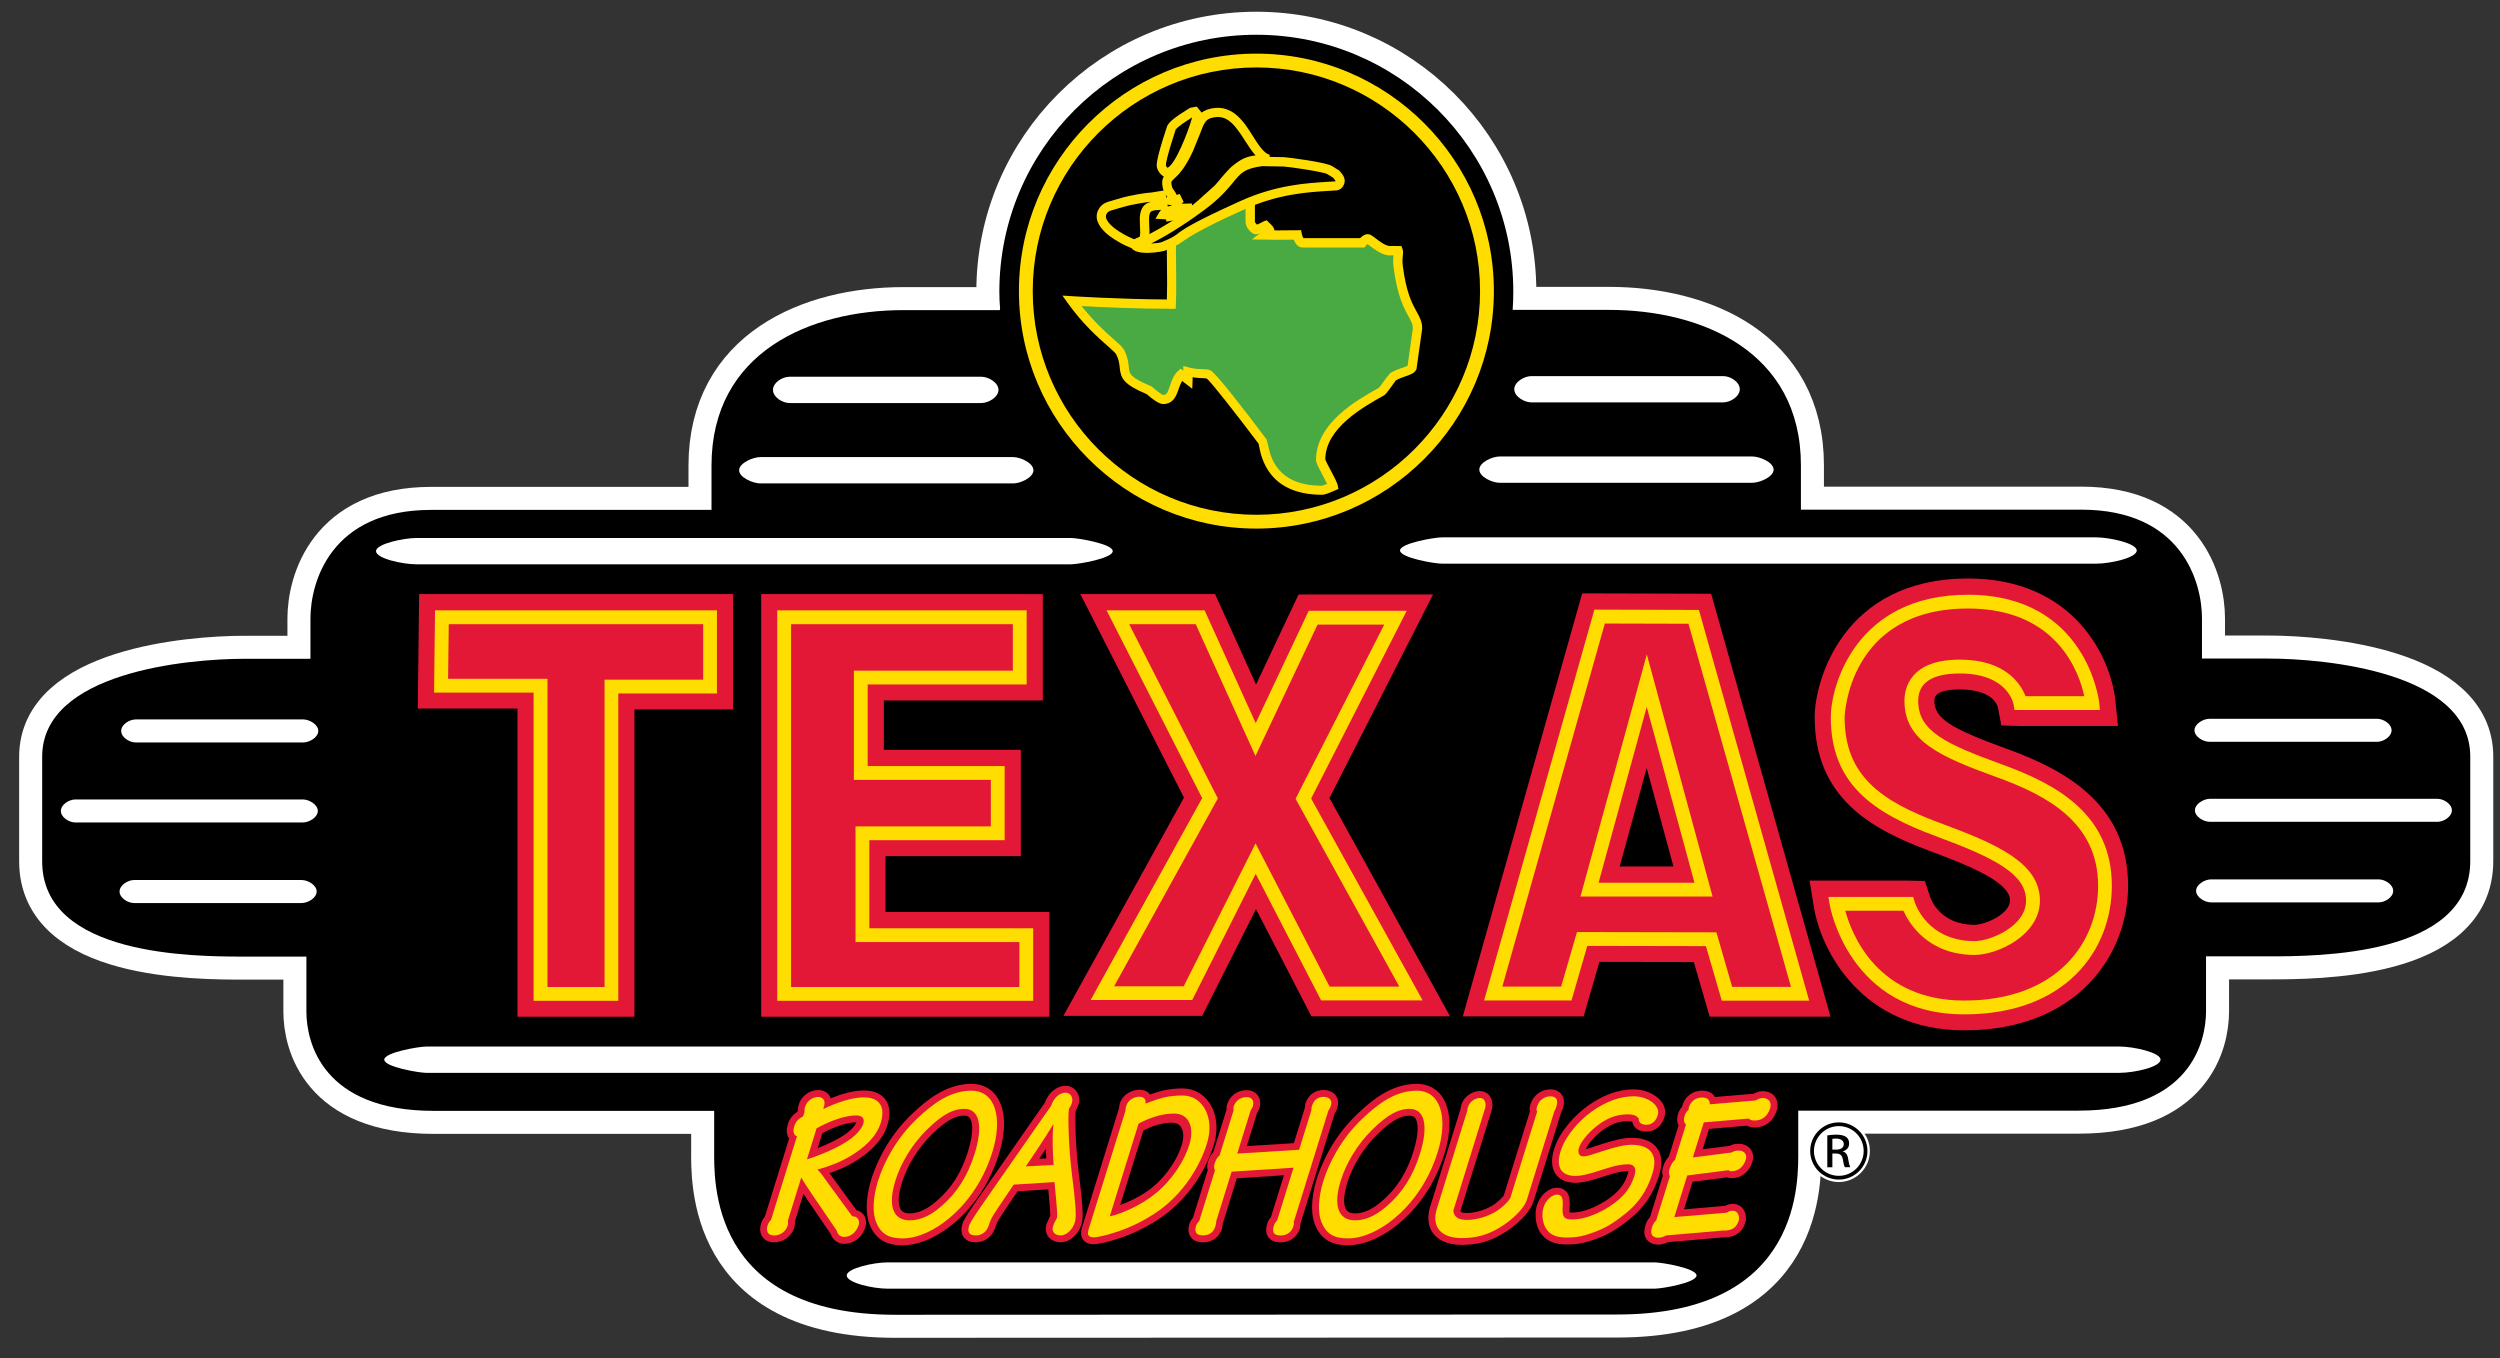 <?xml version="1.0" encoding="utf-8"?>
<!-- Generator: Adobe Illustrator 24.0.1, SVG Export Plug-In . SVG Version: 6.00 Build 0)  -->
<svg version="1.1" id="Layer_1" xmlns="http://www.w3.org/2000/svg" xmlns:xlink="http://www.w3.org/1999/xlink" x="0px" y="0px"
	 viewBox="0 0 543 295" style="enable-background:new 0 0 543 295;" xml:space="preserve">
<rect x="0" y="0" width="543" height="295" fill="#333333" stroke="none"/>
<style type="text/css">
	.st0{stroke:#FFFFFF;stroke-width:10;}
	.st1{fill:#E31837;}
	.st2{fill:#49A942;}
	.st3{fill:#FFDD00;}
	.st4{fill:#FFFFFF;}
</style>
<path class="st0" d="M194.45,285.57c-40.5,0-39.33-29.43-39.33-35.84c0-6.41,0-8.45,0-8.45s-36.71,0-60.89,0
	c-24.18,0-27.68-14.86-27.68-21.56c0-6.7,0-11.95,0-11.95s-2.62,0-13.4,0s-43.99,0-43.99-20.69c0-12.53,0-6.41,0-22.72
	c0-18.35,31.46-21.27,43.99-21.27c12.53,0,14.28,0,14.28,0s0-4.66,0-8.74c0-7.87,4.37-23.6,26.22-23.6c11.95,0,60.89,0,60.89,0
	s0-3.79,0-9.61c0-24.76,21.56-33.78,41.66-33.78c13.98,0,20.95,0,20.95,0l0.07-0.29c-0.1-1.39-0.16-2.29-0.16-3.71
	c0-30.83,24.99-55.81,55.81-55.81c30.83,0,55.82,24.99,55.82,55.81c0,1.33-0.05,2.65-0.14,3.95c0,0,6.96,0,20.95,0
	c20.1,0,41.66,9.01,41.66,33.78c0,5.83,0,9.61,0,9.61s48.94,0,60.89,0c21.85,0,26.22,15.73,26.22,23.6c0,4.08,0,8.74,0,8.74
	s1.75,0,14.28,0c12.53,0,43.99,2.91,43.99,21.27c0,16.32,0,10.2,0,22.72c0,20.69-33.21,20.69-43.99,20.69s-13.4,0-13.4,0
	s0,5.25,0,11.95c0,6.7-3.5,21.56-27.68,21.56c-24.18,0-60.89,0-60.89,0s0,2.04,0,8.45s1.17,35.83-39.33,35.83
	S194.45,285.57,194.45,285.57z"/>
<g>
	<path d="M194.45,285.57c-40.5,0-39.33-29.43-39.33-35.84c0-6.41,0-8.45,0-8.45s-36.71,0-60.89,0c-24.18,0-27.68-14.86-27.68-21.56
		c0-6.7,0-11.95,0-11.95s-2.62,0-13.4,0s-43.99,0-43.99-20.69c0-12.53,0-6.41,0-22.72c0-18.35,31.46-21.27,43.99-21.27
		c12.53,0,14.28,0,14.28,0s0-4.66,0-8.74c0-7.87,4.37-23.6,26.22-23.6c11.95,0,60.89,0,60.89,0s0-3.79,0-9.61
		c0-24.76,21.56-33.78,41.66-33.78c13.98,0,20.95,0,20.95,0l0.07-0.29c-0.1-1.39-0.16-2.29-0.16-3.71
		c0-30.83,24.99-55.81,55.81-55.81c30.83,0,55.82,24.99,55.82,55.81c0,1.33-0.05,2.65-0.14,3.95c0,0,6.96,0,20.95,0
		c20.1,0,41.66,9.01,41.66,33.78c0,5.83,0,9.61,0,9.61s48.94,0,60.89,0c21.85,0,26.22,15.73,26.22,23.6c0,4.08,0,8.74,0,8.74
		s1.75,0,14.28,0c12.53,0,43.99,2.91,43.99,21.27c0,16.32,0,10.2,0,22.72c0,20.69-33.21,20.69-43.99,20.69s-13.4,0-13.4,0
		s0,5.25,0,11.95c0,6.7-3.5,21.56-27.68,21.56c-24.18,0-60.89,0-60.89,0s0,2.04,0,8.45s1.17,35.83-39.33,35.83
		S194.45,285.57,194.45,285.57z"/>
	<polygon class="st1" points="95.98,134.03 154.23,134.03 154.23,149.08 132.81,149.08 132.81,215.83 117.4,215.83 117.4,148.9 
		95.8,148.9 	"/>
	<path class="st1" d="M154.23,129.03H91.04l-0.3,24.87c0,0,15.75,0,21.66,0c0,8.56,0,66.93,0,66.93h25.4c0,0,0-58.19,0-66.75
		c5.88,0,21.42,0,21.42,0v-25.05H154.23z M149.23,139.03c0,2.24,0,2.81,0,5.05c-5.88,0-21.42,0-21.42,0s0,58.19,0,66.75
		c-2.37,0-3.03,0-5.4,0c0-8.56,0-66.93,0-66.93s-15.61,0-21.54,0c0.03-2.19,0.03-2.71,0.06-4.87
		C108.42,139.03,141.65,139.03,149.23,139.03z"/>
	<polygon class="st1" points="170.33,134.03 170.33,215.83 222.91,215.83 222.91,203.08 187.33,203.08 187.33,180.95 216.72,180.95 
		216.72,167.85 186.97,167.85 186.97,147.13 221.5,147.13 221.5,134.03 	"/>
	<path class="st1" d="M221.5,129.03h-56.17v91.8h62.59v-22.75c0,0-28.2,0-35.59,0c0-4.24,0-7.89,0-12.13c6.89,0,29.39,0,29.39,0
		v-23.1c0,0-22.82,0-29.75,0c0-3.92,0-6.79,0-10.71c7.31,0,34.53,0,34.53,0v-23.1H221.5z M216.5,139.03c0,1.46,0,1.64,0,3.1
		c-7.31,0-34.53,0-34.53,0v30.71c0,0,22.82,0,29.75,0c0,1.46,0,1.64,0,3.1c-6.89,0-29.39,0-29.39,0v32.13c0,0,28.2,0,35.59,0
		c0,1.31,0,1.44,0,2.75c-7.33,0-35.26,0-42.59,0c0-8.24,0-63.56,0-71.8C182.59,139.03,209.24,139.03,216.5,139.03z"/>
	<polygon class="st1" points="287.87,215.74 306.46,215.74 283.09,173.42 303.1,134.12 285.22,134.12 272.72,160.59 260.69,134.03 
		242.8,134.03 262.81,173.34 239.44,215.65 258.03,215.65 272.73,186.44 	"/>
	<path class="st1" d="M260.69,129.03h-26.04c0,0,20.38,40.04,22.51,44.21c-2.29,4.15-26.19,47.41-26.19,47.41h30.15
		c0,0,7.36-14.62,11.68-23.21c4.45,8.6,12.04,23.3,12.04,23.3h30.11c0,0-23.89-43.26-26.19-47.41c2.13-4.18,22.5-44.21,22.5-44.21
		h-29.21c0,0-5.56,11.79-9.24,19.56c-3.53-7.8-8.9-19.65-8.9-19.65H260.69z M257.46,139.03c2.11,4.65,15.17,33.47,15.17,33.47
		s13.61-28.82,15.76-33.38c1.91,0,3.3,0,6.56,0c-4.92,9.66-17.51,34.4-17.51,34.4s14.98,27.13,20.56,37.22c-3.51,0-5.14,0-7.07,0
		c-2.3-4.46-18.25-35.31-18.25-35.31s-15.45,30.7-17.72,35.22c-1.95,0-3.55,0-7.04,0c5.57-10.09,20.56-37.22,20.56-37.22
		s-12.6-24.75-17.51-34.4C254.18,139.03,255.54,139.03,257.46,139.03z"/>
	<path class="st1" d="M438.84,152.67h15.64c0,0-2.25-22.04-27.01-22.04c-24.76,0-28.32,20.61-28.32,25.12
		c0,13.62,8.65,19.55,21.8,24.41c13.15,4.86,20.62,8.65,20.62,15.4s-8.65,10.31-12.68,10.31c-11.61,0-14.45-9.6-14.45-9.6h-15.52
		c0,0,3.67,22.51,27.72,22.51c20.26,0,30.57-12.32,30.57-26.42c0-14.1-10.54-20.5-22.99-25c-12.44-4.5-19.07-7.58-19.07-15.17
		c0-4.62,3.44-7.46,10.55-7.46C437.54,144.73,438.84,152.67,438.84,152.67z"/>
	<path class="st1" d="M394.15,155.75c0,17.43,12.05,24.29,25.07,29.1c10.41,3.85,17.35,7.14,17.35,10.71c0,3.01-5.45,5.31-7.68,5.31
		c-7.46,0-9.47-5.46-9.68-6.09l-1.13-3.43l-3.64-0.08h-21.4l0.95,5.81c1.51,9.24,10.27,26.71,32.66,26.71
		c24.44,0,35.57-16.29,35.57-31.42c0-17.89-14.05-25.27-26.29-29.7c-12.53-4.54-15.78-6.69-15.78-10.46c0-0.67,0-2.46,5.55-2.46
		c6.94,0,8.09,3.26,8.25,3.92l-0.03-0.17l0.77,4.07l4.16,0.12h21.17l-0.56-5.51c-0.94-9.18-8.83-26.53-31.99-26.53
		C400.27,125.63,394.15,147.93,394.15,155.75z M446.57,195.56c0-10.42-10.82-15.27-23.88-20.09c-13.86-5.12-18.53-10.09-18.53-19.72
		c0-0.2,0.63-20.12,23.32-20.12c12.83,0,18.21,6.85,20.46,12.04c-2.82,0-3.87,0-5.8,0c-2.34-3.86-7.31-7.94-16.44-7.94
		c-11.46,0-15.55,6.44-15.55,12.46c0,11.77,11.37,15.89,22.37,19.87c14.17,5.13,19.69,10.82,19.69,20.3
		c0,13.01-10.04,21.42-25.57,21.42c-12.52,0-18.27-7.1-20.84-12.51c2.7,0,3.7,0,5.48,0c2.67,4.45,8.23,9.6,17.61,9.6
		C435.24,210.87,446.57,205.75,446.57,195.56z"/>
	<path class="st1" d="M367.88,133.95l23.1,81.87H375.1l-3.44-11.85l-28.02-0.06l-3.44,11.85h-15.88l23.1-81.87L367.88,133.95z
		 M357.69,147.81l-12.44,45.38h24.76L357.69,147.81z"/>
	<path class="st1" d="M342.62,132.53l-24.9,88.23h26.24c0,0,2.42-8.35,3.43-11.84c4.77,0.01,15.76,0.03,20.51,0.04
		c1.01,3.49,3.44,11.86,3.44,11.86h26.24l-25.92-91.86l-28.01-0.08L342.62,132.53z M351.22,138.9c3.89,0.01,8.99,0.03,12.87,0.04
		c1.72,6.09,17.38,61.58,20.28,71.88c-2.68,0-3.52,0-5.51,0c-1.01-3.49-3.43-11.84-3.43-11.84l-35.53-0.07c0,0-2.43,8.37-3.44,11.86
		c-1.99,0-2.83,0-5.51,0C333.85,200.46,349.49,145.03,351.22,138.9z"/>
	<path class="st1" d="M352.86,146.49l-14.17,51.7h37.86l-18.84-69.37L352.86,146.49z M357.66,166.81
		c2.76,10.17,4.42,16.26,5.81,21.38c-4.54,0-7.12,0-11.67,0C353.21,183.06,354.88,176.97,357.66,166.81z"/>
	<g>
		<path class="st2" d="M254.41,52.65c0,4.11,0.18,9.29,0,13.4l0,0c-10.28,0-21.63-0.72-21.63-0.72c4.78,6.69,9.88,9.89,10.51,11.14
			c2.16,4.29-1.35,5.09,6.31,8.29c0,0,2.22,2,3,2c2.67,0,2.01-3.63,3.91-5.43c0.57,0.4,0.99,0.66,1.5,1.14v-1.71
			c2.25,0.6,3.75,0.23,4.5,0.57c1.14,0.51,11.72,14.57,11.72,14.57c0.45,0.8,0.45,10.57,12.92,10.57c0.54,0,2.16-0.77,2.4-0.86
			c-0.33-1.23-2.7-5.06-2.7-5.71c0-7.49,8.5-12.23,13.22-14.86c0.33-0.17,2.31-3.09,2.4-3.14c1.56-1.06,3.79-1.23,4.21-2l1.2-8.57
			c0-3.06-2.94-3.49-4.21-13.43c-0.24-1.97,0.21-2.89,0-3.43c-0.63-0.06-1.05,0-1.8,0c-1.95,0-4.3-2.57-4.81-2.57
			c-0.63,0-1.2,0.86-1.2,0.86c-6.52,0-8.29,0-12.92,0c-0.78,0-1.11-1.26-1.2-1.71c-3.18,0.14-4.03,0-6.91,0c1.17-0.91,1.35-0.72,0-2
			c-0.48,0.26-1.59,0.86-2.1,0.86c-0.12,0-1.2-0.83-1.2-1.71v-4.32c0,0-3.24,1.19-8.29,3.77c-5.05,2.58-5.7,3.17-6.79,3.87
			C255.36,52.21,254.41,52.65,254.41,52.65z"/>
		<path class="st3" d="M271.19,42.94c-0.13,0.05-3.35,1.24-8.4,3.81c-4.23,2.16-5.4,2.94-6.34,3.56l-0.53,0.35
			c0,0-2.44,1.37-2.44,1.37l-0.06,0.61l0.04,4.28c0.02,1.58,0.04,3.18,0.04,4.74c0,1.18-0.03,2.29-0.06,3.38
			c-9.87-0.04-20.48-0.7-20.58-0.71l-2.1-0.13l1.22,1.71c3.18,4.45,6.56,7.44,8.59,9.23c0.8,0.71,1.71,1.51,1.85,1.78
			c0.63,1.24,0.71,2.11,0.79,2.95c0.23,2.36,0.87,3.63,5.87,5.74c1.13,1,2.61,2.15,3.54,2.15c2.3,0,2.94-1.94,3.41-3.35
			c0.2-0.59,0.43-1.16,0.73-1.67c0.29,0.22,2.2,1.7,2.2,1.7l0.08-1.98c0,0,0-0.3,0-0.52c0.8,0.12,1.52,0.18,2.06,0.19
			c0.41,0.01,0.88,0.03,1.02,0.09c0.82,0.59,6.4,7.71,11.24,14.14c0.02,0.1,0.1,0.47,0.1,0.47c0.51,2.63,2.08,10.63,13.71,10.63
			c0.53,0,1.28-0.28,2.47-0.8l1.07-0.46l-0.17-0.86c-0.18-0.66-0.72-1.7-1.52-3.21c-0.43-0.81-1.09-2.04-1.16-2.35
			c0.01-6.8,8.27-11.4,12.71-13.88c0.32-0.16,0.63-0.52,2.16-2.66c0,0,0.31-0.43,0.42-0.59c0.62-0.39,1.39-0.67,2.08-0.9
			c1.04-0.35,1.93-0.65,2.34-1.4l0.09-0.16l1.24-8.82v-0.07c0-1.44-0.55-2.42-1.18-3.56c-0.96-1.73-2.28-4.09-3.03-10
			c-0.05-0.39-0.07-0.74-0.07-1.04c0-0.47,0.04-0.85,0.08-1.18c0.03-0.25,0.05-0.48,0.05-0.71c0-0.25-0.03-0.49-0.12-0.73
			l-0.24-0.63l-0.6-0.01l-1.22-0.02l-0.67,0.01c-0.95,0-2.32-1.05-3.13-1.68c-0.75-0.57-1.16-0.89-1.67-0.89
			c-0.74,0-1.31,0.47-1.66,0.86c-0.85,0-12.08,0-12.33,0c-0.1-0.11-0.25-0.42-0.35-0.91l-0.16-0.81l-5.18,0.04
			c0,0-0.39-0.01-0.62-0.01c-0.03-0.58-0.42-0.98-1.18-1.7l-0.52-0.5l-0.72,0.3c-0.73,0.39-1.13,0.57-1.37,0.65
			c-0.21-0.2-0.44-0.47-0.44-0.64v-5.75L271.19,42.94z M256.98,52.35l0.57-0.37c0.9-0.6,2.01-1.34,6.14-3.45
			c3.06-1.56,5.45-2.61,6.84-3.18c0,1.28,0,2.84,0,2.84c0,1.32,1.43,2.71,2.2,2.71c0.26,0,0.58-0.1,0.92-0.22
			c-0.65,0.49-1.76,1.33-1.76,1.33l2.94,0.03l2.5,0.04c0,0,2.62-0.02,3.68-0.03c0.4,1.08,1.07,1.71,1.94,1.71h13.44l0.3-0.44
			c0.08-0.12,0.2-0.23,0.3-0.32c0.21,0.15,0.53,0.38,0.53,0.38c1.08,0.83,2.72,2.1,4.35,2.1l0.74-0.01c0,0,0.06,0,0.07,0
			c-0.04,0.34-0.08,0.74-0.08,1.27c0,0.38,0.02,0.81,0.08,1.29c0.8,6.29,2.29,8.96,3.27,10.73c0.57,1.02,0.91,1.65,0.92,2.55
			c-0.03,0.21-1.05,7.49-1.14,8.12c-0.22,0.14-0.74,0.32-1.16,0.47c-0.81,0.27-1.81,0.61-2.67,1.19c0,0,0,0,0,0
			c0,0.01-0.83,1.03-0.83,1.03c-0.4,0.56-1.32,1.85-1.59,2.12c-4.82,2.69-13.64,7.65-13.64,15.68c0,0.54,0.36,1.26,1.38,3.19
			c0.35,0.66,0.74,1.4,1.02,1.99c-0.55,0.23-0.97,0.39-1.13,0.4c-9.96,0-11.24-6.55-11.72-9.01l-0.35-1.23l-0.02,0.07
			c-4.89-6.51-10.97-14.37-12.1-14.88c-0.51-0.23-1.07-0.25-1.79-0.27c-0.76-0.02-1.71-0.05-2.86-0.36l-1.26-0.34c0,0,0,0.65,0,1
			c-0.11-0.08-0.6-0.41-0.6-0.41l-0.59,0.56c-0.96,0.91-1.36,2.11-1.71,3.18c-0.52,1.58-0.75,1.98-1.51,1.98
			c-0.26-0.08-1.39-0.89-2.33-1.74l-0.13-0.11l-0.16-0.07c-4.59-1.92-4.67-2.67-4.81-4.16c-0.08-0.88-0.2-2.08-0.99-3.66
			c-0.3-0.61-1.06-1.27-2.31-2.38c-1.78-1.57-4.34-3.9-6.95-7.19c3.81,0.21,11.97,0.59,19.48,0.59h0.96l0.04-0.96
			c0.06-1.39,0.08-2.89,0.08-4.43c0-1.57-0.02-3.18-0.04-4.77c0,0-0.02-2.81-0.03-3.67C256.03,52.89,256.98,52.35,256.98,52.35z"/>
		<path d="M258.84,24.37l0.68-0.12l0.59,0.72c-0.26,1.29-3.62,12.04-6.51,12.57c-0.56,0.1-1.24-0.86-1.36-1.41
			c-0.26-1.22,2.17-8.3,2.17-8.31C254.96,26.62,258.43,24.7,258.84,24.37L258.84,24.37z"/>
		<path class="st3" d="M259.35,23.26l-0.88,0.16l-0.26,0.17l-0.63,0.4c-1.79,1.12-3.57,2.31-4.07,3.39l-0.02,0.05l-0.09,0.28
			c-2.4,7.25-2.21,8.2-2.12,8.61c0.18,0.89,1.21,2.42,2.51,2.19c3.95-0.71,7.29-13.22,7.31-13.35l0.1-0.47l-1.27-1.54L259.35,23.26z
			 M258.64,25.69c0,0,0.16-0.11,0.3-0.2c-0.83,3.09-3.68,10.3-5.37,10.96c-0.14-0.15-0.31-0.38-0.34-0.53c0-0.01,0-0.02,0-0.04
			c0-0.25,0.12-1.66,2.06-7.53l0.1-0.78l-0.06,0.66C255.62,27.59,257.89,26.16,258.64,25.69z"/>
		<path d="M264.57,40.99c-3.11,2.73-5.43,5.11-6.48,5.3c-3.09,0.56-3.44,0.67-3.76,0.68c-0.05,0.01,0.27-0.25-1.67-0.36
			c0.99-1.7,4.71-0.56,6.18-1.41c-1.72,0.06-3.23,0.26-3.4-0.58c-0.17-0.81,0.05-0.69,0.93-1.49c-1.52,0.28-1.02,0.61-2.22,0.4
			c1.27-1.14-0.25-1.21-0.6-2.86c-0.66-3.18,1.34-1.05,4.66-8.27c2.34-5.09,1.97-7.29,5.27-7.89c6.44-1.17,7.86,8.77,12.04,10.08
			c-0.61,0.02-1.12,0.02-1.83,0.08c-0.92,0.09-1.47,0.08-2.35,0.37c-1.13,0.36-1.71,0.78-2.66,1.5c-1.06,0.8-1.5,1.45-2.4,2.43
			C265.6,39.74,265.3,40.25,264.57,40.99L264.57,40.99z"/>
		<path class="st3" d="M263.3,23.53c-2.95,0.53-3.59,2.28-4.57,4.93l-1.43,3.53c-1.61,3.51-2.89,4.68-3.65,5.38
			c-0.73,0.67-1.22,1.2-1.22,2.32c0,0.34,0.04,0.73,0.14,1.19c0.19,0.9,0.63,1.45,0.93,1.82c0,0,0.02,0.03,0.03,0.04
			c-0.02,0.02-1.33,1.4-1.33,1.4l1.77,0.38c0.19,0.03,0.31,0.04,0.46,0.05c0,0.04,0.01,0.07,0.01,0.12
			c-1.08,0.13-2.08,0.46-2.65,1.42l-0.83,1.41l1.63,0.09c0.32,0.02,0.54,0.04,0.71,0.06c0,0.22,0,0.46,0,0.46l1.04-0.16l1.14-0.18
			l2.78-0.52c1.01-0.18,2.26-1.28,4.76-3.55l2.25-2.02l1.04-1.2l0.71-0.85l0.62-0.7c0.54-0.62,0.92-1.06,1.63-1.6
			c0.94-0.71,1.4-1.04,2.36-1.35c0.61-0.2,1.02-0.23,1.65-0.28l0.49-0.04c0,0,1.27-0.06,1.27-0.06l0.5-0.01l0.26-1.95
			c-1.35-0.42-2.49-2.22-3.69-4.12C270.2,26.49,267.8,22.72,263.3,23.53z M255.06,41.44c-0.23-0.28-0.44-0.55-0.53-0.98
			c-0.07-0.35-0.12-0.58-0.12-0.76c0-0.32,0.16-0.46,0.6-0.87c0.87-0.8,2.33-2.14,4.11-6.02l1.49-3.67c1-2.69,1.3-3.33,3.05-3.65
			c2.95-0.53,4.6,1.67,6.78,5.1c0.74,1.16,1.46,2.27,2.26,3.17c-0.51,0.05-1.01,0.12-1.66,0.32c-1.26,0.41-1.91,0.87-2.95,1.65
			c-0.88,0.66-1.37,1.23-1.94,1.88l-0.59,0.67c0,0-0.8,0.96-0.8,0.96s-0.86,1-0.88,1.02c-0.08,0.07-2.18,1.96-2.18,1.96
			c-0.97,0.88-1.98,1.79-2.75,2.4c-0.04-0.16-0.12-0.44-0.12-0.44l-0.66,0.03c-0.48,0.02-1.13,0.05-1.54,0.02
			c0.15-0.13,0.45-0.38,0.45-0.38l-0.85-1.72c0,0-0.33,0.1-0.66,0.2C255.41,41.97,255.22,41.64,255.06,41.44z"/>
		<path d="M245.37,43.55c5.64-1.12,4.08-0.43,6.87-1.08l0.35,2.08c-2.71,0.13-3.87,0.16-4.03,2.79c-0.09,1.5,0.5,4.44-0.44,4.89
			l-1.7,0.8c-0.05-0.06-1.26-0.26-3.94-1.96c-1.98-1.27-4.24-3.41-2.87-5.35c0.74-1.04,1.74-0.98,2.93-1.42
			C243.61,43.92,244.27,43.85,245.37,43.55L245.37,43.55z"/>
		<path class="st3" d="M252.02,41.5l-1.98,0.32c-0.69,0.05-1.64,0.11-4.86,0.75l-1.06,0.26l-1.92,0.55l-0.85,0.26
			c-0.85,0.22-1.8,0.48-2.55,1.52c-0.52,0.74-0.71,1.59-0.54,2.45c0.38,1.94,2.48,3.54,3.69,4.32c2.3,1.46,3.6,1.88,4.03,2.01
			c0.07,0.02-0.33-0.27-0.33-0.27l0.48,0.35l0.73-0.08l1.7-0.8c1.26-0.6,1.16-2.43,1.05-4.2l-0.04-1.53
			c0.11-1.72,0.33-1.73,3.02-1.85l1.12-0.05l-0.13-1.11l-0.51-3.06L252.02,41.5z M251.42,43.62
			C251.42,43.62,251.42,43.62,251.42,43.62c-0.03,0.01-0.05,0.01-0.08,0.01C251.38,43.63,251.38,43.63,251.42,43.62z M250.01,43.83
			c-1.36,0.34-2.31,1.17-2.45,3.46l0.04,1.76c0.02,0.38,0.05,0.92,0.05,1.4c0,0.42-0.03,0.77-0.1,0.95
			c-0.22,0.1-0.78,0.37-1.18,0.56c-0.49-0.17-1.54-0.57-3.35-1.72c-1.58-1.01-2.63-2.14-2.8-3.01c-0.02-0.08-0.02-0.16-0.02-0.24
			c0-0.23,0.08-0.45,0.23-0.67c0.31-0.44,0.66-0.54,1.43-0.75l1.03-0.31c0,0,1.67-0.47,1.67-0.47s0.93-0.22,1.02-0.25
			C248.44,43.97,249.38,43.88,250.01,43.83z"/>
		<path d="M274.04,35.08l4.79,0.08c0.82,0.01,8.93,1.14,9.95,1.78l1.45,0.9c0.13,0.18,1.04,1.02,0.8,1.73
			c-0.14,0.41-0.33,0.7-0.76,0.8c-4.63,0.34-11.83,0.31-20.47,4.22c-17.26,7.81-10.92,6.4-17.13,8.93c-0.88,0.36-5.62,0.77-6.05-0.2
			c0,0,5.23-1.75,14.32-8.48C269.04,38.84,266.81,36.06,274.04,35.08L274.04,35.08z"/>
		<path class="st3" d="M273.91,34.09c-4.63,0.62-5.81,2.06-7.6,4.23c-1.21,1.47-2.72,3.31-5.96,5.71c-8.82,6.53-14,8.32-14.05,8.34
			l-1.04,0.35l0.45,1c0.91,2.02,6.78,0.94,7.34,0.71c2.43-0.99,3.05-1.41,3.92-2.08c1.13-0.86,2.84-2.16,13.25-6.87
			c7.43-3.36,13.73-3.74,18.33-4.02l1.88-0.12l0.07-0.02c1.07-0.25,1.38-1.15,1.48-1.45c0.39-1.14-0.5-2.15-0.88-2.58l-0.1-0.11
			l-0.24-0.22l-1.45-0.9c-1.32-0.83-9.82-1.92-10.46-1.93l-4.86-0.08L273.91,34.09z M261.53,45.64c3.44-2.54,5.1-4.57,6.32-6.04
			c1.68-2.05,2.46-2.99,6.26-3.51c0.17,0,4.7,0.08,4.7,0.08c0.86,0.01,8.5,1.12,9.45,1.63c0,0,1,0.62,1.31,0.81
			c0.01,0.01,0.03,0.04,0.03,0.04c0.37,0.42,0.46,0.6,0.47,0.69l0.12,0.04l-1.77,0.11c-4.76,0.29-11.27,0.68-19.04,4.19
			c-10.61,4.8-12.43,6.18-13.63,7.1c-0.7,0.53-1.16,0.88-3.47,1.82c-0.34,0.14-1.29,0.26-2.26,0.3
			C252.5,51.65,256.38,49.45,261.53,45.64z"/>
	</g>
	<path class="st3" d="M221.31,63.23c0,28.44,23.14,51.58,51.58,51.58c28.44,0,51.58-23.14,51.58-51.58
		c0-28.44-23.14-51.58-51.58-51.58C244.45,11.65,221.31,34.79,221.31,63.23z M224.31,63.23c0-26.79,21.79-48.58,48.58-48.58
		c26.79,0,48.58,21.79,48.58,48.58c0,26.79-21.79,48.58-48.58,48.58C246.1,111.81,224.31,90.02,224.31,63.23z"/>
	<path class="st4" d="M377.88,84.54c0,1.58-2.03,2.86-3.61,2.86h-41.64c-1.58,0-3.73-1.28-3.73-2.86l0,0c0-1.58,2.16-2.85,3.73-2.85
		h41.64C375.85,81.68,377.88,82.96,377.88,84.54L377.88,84.54z"/>
	<path class="st4" d="M385.23,102c0,1.58-3.03,2.86-4.61,2.86h-54.92c-1.58,0-4.39-1.28-4.39-2.86l0,0c0-1.58,2.82-2.85,4.39-2.85
		h54.92C382.21,99.14,385.23,100.42,385.23,102L385.23,102z"/>
	<path class="st4" d="M464.1,119.57c0,1.58-5.71,2.86-8.86,2.86H313.19c-1.58,0-9.1-1.28-9.1-2.86h-0.01c0-1.58,7.54-2.86,9.12-2.86
		h142.05C458.14,116.71,464.1,117.99,464.1,119.57L464.1,119.57z"/>
	<path class="st4" d="M519.45,158.62c0,1.38-1.77,2.5-3.15,2.5h-36.4c-1.38,0-3.26-1.12-3.26-2.5l0,0c0-1.38,1.88-2.5,3.26-2.5h36.4
		C517.68,156.12,519.45,157.24,519.45,158.62L519.45,158.62z"/>
	<path class="st4" d="M519.8,193.5c0,1.38-1.77,2.5-3.15,2.5h-36.4c-1.38,0-3.26-1.12-3.26-2.5l0,0c0-1.38,1.88-2.5,3.26-2.5h36.4
		C518.02,191,519.8,192.12,519.8,193.5L519.8,193.5z"/>
	<path class="st4" d="M532.55,176c0,1.38-1.77,2.5-3.15,2.5h-49.4c-1.38,0-3.26-1.12-3.26-2.5l0,0c0-1.38,1.88-2.5,3.26-2.5h49.4
		C530.77,173.5,532.55,174.62,532.55,176L532.55,176z"/>
	<path class="st4" d="M469.27,230.16c0,1.58-5.71,2.86-8.86,2.86H92.57c-1.58,0-9.1-1.28-9.1-2.86h-0.01c0-1.58,7.54-2.85,9.12-2.85
		h367.84C463.31,227.31,469.27,228.58,469.27,230.16L469.27,230.16z"/>
	<path class="st4" d="M167.89,84.68c0,1.58,2.03,2.86,3.61,2.86h41.64c1.58,0,3.73-1.28,3.73-2.86l0,0c0-1.58-2.16-2.85-3.73-2.85
		H171.5C169.92,81.82,167.89,83.1,167.89,84.68L167.89,84.68z"/>
	<path class="st4" d="M160.54,102.14c0,1.58,3.03,2.86,4.61,2.86h54.92c1.58,0,4.39-1.28,4.39-2.86l0,0c0-1.58-2.82-2.86-4.39-2.86
		h-54.92C163.56,99.28,160.54,100.56,160.54,102.14L160.54,102.14z"/>
	<path class="st4" d="M81.67,119.71c0,1.58,5.71,2.86,8.86,2.86h142.05c1.58,0,9.1-1.28,9.1-2.86h0.01c0-1.58-7.54-2.86-9.12-2.86
		H90.52C87.63,116.85,81.67,118.13,81.67,119.71L81.67,119.71z"/>
	<path class="st4" d="M26.32,158.76c0,1.38,1.77,2.5,3.15,2.5h36.4c1.38,0,3.26-1.12,3.26-2.5l0,0c0-1.38-1.88-2.5-3.26-2.5h-36.4
		C28.09,156.26,26.32,157.38,26.32,158.76L26.32,158.76z"/>
	<path class="st4" d="M25.97,193.64c0,1.38,1.77,2.5,3.15,2.5h36.4c1.38,0,3.26-1.12,3.26-2.5l0,0c0-1.38-1.88-2.5-3.26-2.5h-36.4
		C27.75,191.14,25.97,192.26,25.97,193.64L25.97,193.64z"/>
	<path class="st4" d="M13.22,176.14c0,1.38,1.77,2.5,3.15,2.5h49.4c1.38,0,3.26-1.12,3.26-2.5l0,0c0-1.38-1.88-2.5-3.26-2.5h-49.4
		C15,173.64,13.22,174.76,13.22,176.14L13.22,176.14z"/>
	<path class="st3" d="M154.23,132.57H94.49l-0.21,17.87c0,0,19.02,0,21.62,0c0,2.87,0,66.93,0,66.93h18.4c0,0,0-63.88,0-66.75
		c2.59,0,21.42,0,21.42,0v-18.05H154.23z M152.73,135.57c0,2.16,0,9.89,0,12.05c-2.59,0-21.42,0-21.42,0s0,63.88,0,66.75
		c-2.18,0-10.22,0-12.4,0c0-2.87,0-66.93,0-66.93s-18.96,0-21.58,0c0.03-2.18,0.12-9.74,0.14-11.87
		C100.2,135.57,149.95,135.57,152.73,135.57z"/>
	<path class="st3" d="M221.49,132.57h-52.67v84.8h55.59v-15.75c0,0-32.84,0-35.59,0c0-2.42,0-16.71,0-19.13c2.7,0,29.39,0,29.39,0
		v-16.1c0,0-27.04,0-29.75,0c0-2.38,0-15.34,0-17.72c2.75,0,34.53,0,34.53,0v-16.1H221.49z M219.99,135.57c0,2.05,0,8.05,0,10.1
		c-2.75,0-34.53,0-34.53,0v23.72c0,0,27.04,0,29.75,0c0,2.05,0,8.05,0,10.1c-2.7,0-29.39,0-29.39,0v25.13c0,0,32.84,0,35.59,0
		c0,2.02,0,7.72,0,9.75c-2.75,0-46.84,0-49.59,0c0-2.84,0-75.96,0-78.8C174.57,135.57,217.25,135.57,219.99,135.57z"/>
	<path class="st3" d="M260.68,132.57h-20.33c0,0,20.06,39.41,20.76,40.78c-0.74,1.35-24.22,43.85-24.22,43.85h22.06
		c0,0,11.6-23.06,13.79-27.41c2.24,4.34,14.22,27.5,14.22,27.5H309c0,0-23.47-42.5-24.22-43.85c0.7-1.37,20.76-40.78,20.76-40.78
		h-21.28c0,0-9.33,19.76-11.52,24.4c-2.11-4.67-11.1-24.49-11.1-24.49H260.68z M259.71,135.57c0.75,1.65,12.98,28.63,12.98,28.63
		s12.72-26.94,13.48-28.54c1.46,0,11.06,0,14.49,0c-1.98,3.89-19.26,37.84-19.26,37.84s20.32,36.79,22.53,40.79
		c-3.57,0-13.72,0-15.14,0c-0.79-1.53-16.08-31.1-16.08-31.1s-14.82,29.46-15.6,31.02c-1.43,0-11.55,0-15.12,0
		c2.21-3.99,22.53-40.79,22.53-40.79s-17.28-33.95-19.26-37.84C248.66,135.57,258.23,135.57,259.71,135.57z"/>
	<path class="st3" d="M397.65,155.79c0,14.44,9.11,20.76,22.78,25.81c13.02,4.81,19.63,8.29,19.63,14c0,5.72-7.93,8.81-11.18,8.81
		c-10.3,0-12.91-8.18-13.02-8.53l-0.32-1.06l-1.11-0.01h-17.29l0.28,1.74c0.04,0.24,4.17,23.77,29.2,23.77
		c22.15,0,32.07-14.02,32.07-27.92c0-15.63-12.12-22.12-23.97-26.41c-12.29-4.45-18.09-7.26-18.09-13.75c0-3.96,3.04-5.96,9.04-5.96
		c10.33,0,11.62,6.42,11.67,6.69l0.22,1.23l1.25,0.01h17.3l-0.17-1.65c-0.02-0.23-2.69-23.38-28.5-23.38
		C403.13,129.17,397.65,148.88,397.65,155.79z M443.07,195.6c0-8.18-9.36-12.29-21.6-16.81c-12.85-4.75-20.82-10.25-20.82-23
		c0-0.24,0.73-23.62,26.82-23.62c19.49,0,24.19,14.13,25.23,19.04c-2.58,0-11.1,0-12.76,0c-0.97-2.51-4.22-7.94-14.25-7.94
		c-10.87,0-12.04,6.27-12.04,8.96c0,8.69,7.58,12.06,20.06,16.58c10.88,3.94,22,9.82,22,23.59c0,12.4-8.99,24.92-29.07,24.92
		c-18.92,0-24.47-14.43-25.84-19.51c2.69,0,11.08,0,12.62,0c1.21,2.7,5.3,9.6,15.47,9.6C433.7,207.41,443.07,203.24,443.07,195.6z"
		/>
	<path class="st4" d="M183.91,277.04c0,1.58,5.71,2.86,8.86,2.86h166.61c1.58,0,9.1-1.28,9.1-2.86h0.01c0-1.58-7.54-2.85-9.12-2.85
		H192.76C189.87,274.18,183.91,275.46,183.91,277.04L183.91,277.04z"/>
	<g>
		<path class="st1" d="M176.87,244.21l-0.35,0.2l-2.78,8.95l1.83-0.58c3.54-1.13,7.12-2.77,9.33-4.28c2.53-1.74,3.32-3.33,3.57-4.13
			c0.33-1.05,0.04-1.75-0.25-2.15c-0.32-0.43-0.97-0.95-2.28-0.95C183.52,241.27,180.14,242.37,176.87,244.21z M185.93,243.27
			c0.53,0,0.67,0.13,0.67,0.13c0,0.01,0.01,0.03,0.01,0.06c0,0.06-0.01,0.16-0.06,0.3c-0.11,0.35-0.62,1.59-2.79,3.07
			c-1.68,1.15-4.24,2.37-6.96,3.37c0.56-1.8,1.22-3.93,1.38-4.43C181.02,244.23,183.96,243.27,185.93,243.27z"/>
		<path class="st1" d="M176.1,244.07l0.17-0.1l0.35-0.2c3.33-1.87,6.76-3,9.31-3.01l0,0c1.44-0.01,2.29,0.6,2.68,1.15l0,0
			c0.25,0.34,0.49,0.86,0.49,1.55l0,0c0,0.32-0.05,0.67-0.17,1.04l0,0c-0.28,0.91-1.16,2.61-3.76,4.39l0,0
			c-2.28,1.55-5.87,3.2-9.46,4.34l0,0l-2.74,0.88L176.1,244.07L176.1,244.07z M176.94,244.74l-2.44,7.84l0.92-0.29
			c3.5-1.12,7.05-2.75,9.2-4.21l0,0c2.45-1.69,3.15-3.18,3.37-3.87l0,0c0.09-0.29,0.12-0.54,0.12-0.75l0,0
			c0-0.45-0.15-0.75-0.3-0.96l0,0c-0.24-0.31-0.7-0.73-1.88-0.74l0,0c-2.26-0.01-5.61,1.06-8.82,2.88l0,0l0,0L176.94,244.74
			L176.94,244.74z M176.33,250.06c0.56-1.8,1.22-3.93,1.38-4.43l0,0l0.06-0.19l0.18-0.1c2.89-1.57,5.86-2.57,7.98-2.57l0,0v0.5v0.5
			c-1.78-0.01-4.6,0.89-7.32,2.36l0,0c-0.18,0.58-0.59,1.91-1.01,3.26l0,0c2.32-0.92,4.46-1.98,5.89-2.95l0,0
			c1.79-1.24,2.36-2.25,2.53-2.66l0,0c-0.03,0-0.06,0-0.09,0l0,0v-0.5v-0.5c0.46,0,0.73,0.08,0.89,0.18l0,0
			c0.08,0.06,0.04,0,0.18,0.15l0,0l0.04,0.06l0.03,0.07c0.04,0.12,0.03,0.15,0.03,0.23l0,0c0,0.12-0.02,0.27-0.08,0.45l0,0
			c-0.14,0.46-0.74,1.8-2.98,3.34l0,0c-1.74,1.18-4.32,2.41-7.06,3.43l0,0l-0.95,0.35L176.33,250.06L176.33,250.06z"/>
	</g>
	<g>
		<path class="st1" d="M173.97,240.03c-0.15,0.48-0.22,0.91-0.22,1.33c0,0.01,0,0.02,0,0.03c-0.04,0.11-0.07,0.21-0.12,0.4
			c-0.75,0.45-1.62,1.18-2.04,2.53c-0.15,0.49-0.22,0.91-0.22,1.28c0,0.75,0.27,1.25,0.58,1.58c-0.39,1.26-5.29,17.03-5.38,17.3
			c-0.48,0.59-0.68,1.02-0.8,1.41c-0.12,0.39-0.18,0.76-0.18,1.11c0,0.54,0.15,1.01,0.43,1.4c0.31,0.43,0.93,0.94,2.09,0.94
			c1.81,0,3.39-1.14,3.91-2.83c0.1-0.31,0.14-0.65,0.14-0.99c0-0.1-0.02-0.2-0.03-0.3c0.08-0.26,1.43-4.6,2.2-7.07
			c0.38,0.59,0.85,1.28,1.51,2.25c0,0,4.83,7.09,5.05,7.42c0.34,1.1,1.27,1.83,2.47,1.83c1.42,0,3.34-0.87,4.11-3.33
			c0.08-0.27,0.12-0.54,0.12-0.8c0-0.53-0.16-1.03-0.48-1.44c-0.34-0.44-0.85-0.68-1.41-0.79c-0.41-0.55-5.21-7.13-5.21-7.13
			c0.01,0.01-0.17-0.24-0.17-0.24c-0.35-0.5-0.68-0.96-1.01-1.38c2.26-0.71,4.11-1.52,5.95-2.6c3.75-2.26,6.09-4.86,6.98-7.72
			c0.28-0.91,0.42-1.74,0.42-2.5c0-1.03-0.26-1.91-0.79-2.62c-0.59-0.8-1.81-1.76-4.25-1.76c-2.47,0-5.25,0.91-7.56,1.89
			c-0.06-0.41-0.17-0.75-0.33-0.98c-0.43-0.64-1.17-1-2.04-1C176.28,237.25,174.54,238.21,173.97,240.03z M167.63,267.21
			c-0.04-0.06-0.09-0.27,0.03-0.66c0.1-0.32,0.15-0.5,0.57-0.97l0.14-0.16l5.98-19.24l-0.88-0.33c-0.16-0.06-0.1-0.53,0.03-0.94
			c0.22-0.71,0.62-1.15,1.44-1.58l0.36-0.19l0.46-1.49l-0.01-0.18c-0.01-0.17-0.01-0.41,0.13-0.84c0.32-1.04,1.37-1.37,1.83-1.37
			c0.17,0,0.33,0.05,0.37,0.11c0.06,0.09,0.1,0.45-0.18,1.13l-1,2.42l2.36-1.13c3.28-1.57,6.25-2.44,8.38-2.44
			c0.89,0,2.07,0.16,2.64,0.94c0.64,0.88,0.39,2.3,0.07,3.34c-0.74,2.38-2.79,4.59-6.1,6.59c-2.06,1.22-4.14,2.07-6.95,2.84
			l-1.71,0.47l1.29,1.22c0.56,0.53,1.15,1.36,1.83,2.32l0.18,0.25c0.01,0.01,5.75,7.87,5.75,7.87l0.53-0.02
			c0.12,0,0.28,0.01,0.37,0.12c0.07,0.1,0.09,0.26,0.03,0.43c-0.44,1.42-1.43,1.93-2.2,1.93c-0.45,0-0.58-0.32-0.61-0.52l-0.04-0.21
			l-5.21-7.65c-1.58-2.34-2.21-3.29-2.57-4l-1.12-2.2l-3.72,11.96l0.05,0.25c0.03,0.16,0.03,0.41-0.03,0.62
			c-0.27,0.86-1.05,1.42-2,1.42C167.83,267.34,167.67,267.27,167.63,267.21z"/>
		<path class="st1" d="M183.37,270.16c-1.38,0.01-2.51-0.87-2.92-2.11l0,0c-0.49-0.72-4.44-6.53-4.96-7.28l0,0l0.01-0.01l-0.03-0.03
			l-0.03-0.04c-0.36-0.53-0.67-0.98-0.93-1.38l0,0c-0.72,2.31-1.66,5.34-1.85,5.96l0,0c0.01,0.06,0.02,0.15,0.02,0.25l0,0
			c0,0.38-0.05,0.77-0.17,1.13l0,0c-0.59,1.9-2.37,3.18-4.39,3.18l0,0c-1.31,0.01-2.12-0.61-2.49-1.14l0,0
			c-0.36-0.48-0.53-1.07-0.53-1.7l0,0c0-0.4,0.07-0.82,0.2-1.25l0,0c0.13-0.43,0.36-0.91,0.83-1.5l0,0
			c0.39-1.26,4.55-14.64,5.27-16.95l0,0c-0.3-0.4-0.52-0.97-0.52-1.69l0,0c0-0.42,0.07-0.9,0.24-1.43l0,0
			c0.43-1.4,1.32-2.21,2.09-2.71l0,0c0.02-0.06,0.03-0.11,0.05-0.15l0,0c0-0.46,0.09-0.93,0.24-1.43l0,0
			c0.65-2.06,2.58-3.12,4.21-3.13l0,0c1,0,1.92,0.43,2.45,1.23l0,0c0.11,0.17,0.2,0.36,0.27,0.57l0,0c2.22-0.9,4.82-1.7,7.21-1.7
			l0,0c2.58-0.01,3.99,1.04,4.66,1.96l0,0c0.6,0.81,0.89,1.81,0.89,2.92l0,0c0,0.81-0.15,1.7-0.45,2.64l0,0
			c-0.94,3.02-3.39,5.7-7.2,8l0,0c-1.68,1-3.39,1.76-5.38,2.43l0,0c0.19,0.27,0.39,0.55,0.6,0.84l0,0l0.16,0.23
			c0,0,4.28,5.85,5.1,6.98l0,0c0.56,0.14,1.12,0.42,1.51,0.93l0,0c0.39,0.5,0.59,1.12,0.59,1.75l0,0c0,0.32-0.05,0.63-0.15,0.95l0,0
			c-0.82,2.66-2.95,3.68-4.56,3.68l0,0C183.39,270.16,183.38,270.16,183.37,270.16L183.37,270.16z M176.26,260.12L176.26,260.12
			L176.26,260.12L176.26,260.12L176.26,260.12c0.01,0.01,0.01,0.02,0.02,0.03l0,0c0.01,0.01,0.02,0.03,0.04,0.06l0,0
			c0.04,0.05,0.09,0.13,0.15,0.23l0,0c0.13,0.19,0.32,0.47,0.55,0.81l0,0c0.46,0.67,1.07,1.57,1.69,2.47l0,0
			c1.23,1.81,2.5,3.67,2.61,3.83l0,0l0.04,0.06l0.02,0.07c0.29,0.91,1.01,1.47,1.99,1.48l0,0c1.23-0.01,2.93-0.73,3.63-2.98l0,0
			c0.07-0.22,0.1-0.44,0.1-0.65l0,0c0-0.42-0.13-0.81-0.38-1.14l0,0c-0.24-0.32-0.62-0.51-1.11-0.61l0,0l-0.19-0.04l-0.11-0.15
			c-0.4-0.56-5.2-7.12-5.21-7.13l0,0l-0.17-0.24c-0.35-0.5-0.68-0.95-1-1.37l0,0l-0.43-0.57l0.68-0.21c2.23-0.7,4.04-1.49,5.84-2.55
			l0,0c3.68-2.23,5.93-4.74,6.76-7.44l0,0c0.27-0.87,0.4-1.66,0.4-2.35l0,0c0-0.95-0.24-1.71-0.69-2.33l0,0
			c-0.52-0.68-1.53-1.54-3.85-1.55l0,0c-2.35,0-5.09,0.88-7.37,1.85l0,0l-0.6,0.25l-0.09-0.64c-0.05-0.35-0.16-0.63-0.25-0.77l0,0
			c-0.32-0.48-0.89-0.78-1.62-0.78l0,0c-1.22,0-2.78,0.85-3.26,2.43l0,0c-0.14,0.44-0.2,0.82-0.2,1.16l0,0l0,0.12l-0.02,0.08
			c-0.04,0.11-0.06,0.21-0.12,0.4l0,0l-0.06,0.18l-0.16,0.1c-0.69,0.42-1.44,1.04-1.82,2.25l0,0c-0.14,0.45-0.19,0.82-0.19,1.13l0,0
			c0.01,0.63,0.21,0.98,0.44,1.23l0,0l0.2,0.21l-0.09,0.28c-0.39,1.26-5.29,17.03-5.38,17.3l0,0l-0.03,0.09l-0.06,0.08
			c-0.45,0.56-0.61,0.91-0.71,1.24l0,0c-0.11,0.35-0.16,0.67-0.16,0.96l0,0c0,0.45,0.12,0.81,0.34,1.11l0,0
			c0.25,0.33,0.68,0.72,1.69,0.73l0,0c1.6,0,2.97-1,3.43-2.47l0,0c0.08-0.25,0.12-0.55,0.12-0.84l0,0c0-0.04-0.01-0.12-0.02-0.26
			l0,0l-0.01-0.1l0.03-0.09c0.08-0.26,1.43-4.6,2.2-7.07l0,0l0.31-1.01l0.58,0.88C175.14,258.46,175.6,259.15,176.26,260.12
			L176.26,260.12L176.26,260.12L176.26,260.12z M182.26,267.23l-0.02-0.11l-5.15-7.57c-1.59-2.34-2.22-3.29-2.6-4.05l0,0l-0.56-1.1
			l-3.31,10.66l0.02,0.13c0.02,0.1,0.03,0.21,0.03,0.32l0,0c0,0.17-0.02,0.35-0.08,0.54l0,0c-0.33,1.08-1.33,1.78-2.48,1.77l0,0
			c-0.37-0.03-0.6-0.02-0.88-0.33l0,0l0.4-0.29l-0.4,0.29c-0.12-0.18-0.14-0.33-0.14-0.53l0,0c0-0.16,0.03-0.36,0.1-0.57l0,0
			c0.09-0.32,0.23-0.68,0.68-1.16l0,0l0.07-0.08l5.81-18.69l-0.45-0.17c-0.44-0.23-0.4-0.55-0.42-0.73l0,0
			c0-0.27,0.06-0.55,0.15-0.82l0,0c0.24-0.83,0.8-1.42,1.68-1.88l0,0l0.18-0.1l0.38-1.21l-0.01-0.09c0-0.04-0.01-0.09-0.01-0.15l0,0
			c0-0.21,0.03-0.5,0.15-0.88l0,0c0.44-1.32,1.67-1.72,2.31-1.72l0,0c0.27,0.03,0.48-0.01,0.79,0.34l0,0
			c0.12,0.19,0.12,0.33,0.13,0.51l0,0c0,0.28-0.07,0.63-0.26,1.09l0,0l-0.5,1.21l1.18-0.57c3.32-1.59,6.34-2.48,8.59-2.49l0,0
			c0.94,0.01,2.26,0.13,3.04,1.15l0,0c0.38,0.52,0.5,1.14,0.5,1.74l0,0c0,0.72-0.17,1.44-0.35,2.04l0,0
			c-0.8,2.55-2.95,4.84-6.32,6.88l0,0c-2.1,1.24-4.23,2.12-7.08,2.9l0,0l-0.86,0.24l0.65,0.61c0.62,0.59,1.21,1.43,1.89,2.4l0,0
			l0.17,0.25l5.6,7.66l0.25-0.01c0.01,0,0.04,0,0.08,0l0,0c0.16,0.01,0.48,0.01,0.73,0.32l0,0c0.13,0.17,0.17,0.36,0.17,0.53l0,0
			c0,0.12-0.02,0.23-0.06,0.35l0,0c-0.48,1.6-1.69,2.29-2.68,2.28l0,0c-0.01,0-0.02,0-0.03,0l0,0
			C182.61,268.16,182.27,267.5,182.26,267.23L182.26,267.23z M175.38,255.06c0.33,0.65,0.95,1.61,2.54,3.94l0,0l5.27,7.74l0.02,0.11
			l0.04,0.21c0.06,0.11-0.04,0.08,0.12,0.1l0,0c0.55-0.01,1.28-0.32,1.69-1.47l0,0l-0.67,0.03l-5.92-8.09l-0.18-0.25
			c-0.68-0.96-1.26-1.78-1.76-2.25l0,0l-1.94-1.83l2.57-0.71c2.78-0.77,4.81-1.6,6.83-2.79l0,0c3.25-1.96,5.2-4.11,5.88-6.31l0,0
			c0.17-0.54,0.31-1.18,0.31-1.75l0,0c0-0.47-0.1-0.88-0.3-1.15l0,0c-0.37-0.54-1.4-0.75-2.24-0.74l0,0c-1.99,0-4.93,0.84-8.16,2.39
			l0,0l-3.54,1.7l1.51-3.62c0.1-0.24,0.15-0.42,0.17-0.55l0,0c-0.34,0.05-1.07,0.34-1.25,1.02l0,0c-0.09,0.3-0.11,0.47-0.11,0.58
			l0,0c0,0.02,0,0.04,0,0.08l0,0l0.02,0.27l-0.55,1.78l-0.18,0.1l-0.36,0.19c-0.75,0.42-1,0.71-1.2,1.29l0,0
			c-0.04,0.14-0.08,0.29-0.09,0.4l0,0l1.09,0.41l-6.15,19.8l-0.07,0.08l-0.14,0.16c-0.39,0.46-0.36,0.46-0.47,0.79l0,0
			c-0.02,0.05-0.03,0.09-0.03,0.12l0,0c0,0,0.01,0,0.01,0l0,0c0.75-0.01,1.32-0.42,1.52-1.06l0,0c0.02-0.07,0.03-0.17,0.03-0.25l0,0
			c0-0.06-0.01-0.11-0.01-0.14l0,0l-0.07-0.37l4.12-13.25L175.38,255.06L175.38,255.06z"/>
	</g>
	<g>
		<path class="st1" d="M200.53,244.74c-3.24,3.22-5.73,7.27-7.01,11.39c-0.54,1.72-0.8,3.26-0.8,4.59c0,1.48,0.33,2.69,1,3.59
			c0.59,0.8,1.74,1.75,3.88,1.75c2.49,0,5.03-1.12,7.55-3.34c3.56-3.08,5.95-6.86,7.52-11.9c0.94-3.04,1.71-7.14,0.01-9.45
			c-0.74-1-1.86-1.53-3.23-1.53C206.66,239.84,203.99,241.3,200.53,244.74z M195.33,263.12c-0.85-1.16-0.82-3.43,0.11-6.4l0,0
			c1.17-3.76,3.54-7.62,6.51-10.57c3.84-3.81,5.94-4.32,7.5-4.32c0.75,0,1.26,0.23,1.62,0.72c0.93,1.26,0.81,4.05-0.31,7.67
			c-1.45,4.66-3.65,8.15-6.92,10.98c-2.15,1.89-4.24,2.85-6.23,2.85C196.53,264.06,195.79,263.75,195.33,263.12z M193.52,256.13
			L193.52,256.13L193.52,256.13z"/>
		<path class="st1" d="M193.31,264.61c-0.75-1.01-1.09-2.34-1.09-3.89l0,0c0-1.39,0.28-2.98,0.82-4.73l0,0
			c1.31-4.21,3.84-8.32,7.13-11.6l0,0c3.49-3.47,6.28-5.05,9.26-5.05l0,0c1.5-0.01,2.81,0.6,3.64,1.74l0,0
			c0.82,1.12,1.1,2.56,1.1,4.05l0,0c0,1.98-0.5,4.09-1.04,5.85l0,0c-1.58,5.1-4.03,8.99-7.66,12.13l0,0
			c-2.58,2.27-5.23,3.46-7.88,3.46l0,0c-0.01,0-0.02,0-0.03,0l0,0C195.29,266.56,193.96,265.5,193.31,264.61L193.31,264.61z
			 M194,256.28c-0.52,1.69-0.78,3.18-0.78,4.44l0,0c0,1.41,0.32,2.5,0.9,3.29l0,0c0.52,0.7,1.49,1.54,3.48,1.55l0,0
			c2.33,0,4.75-1.05,7.22-3.22l0,0c3.49-3.02,5.82-6.7,7.37-11.67l0,0c0.53-1.7,1-3.74,1-5.55l0,0c0-1.37-0.27-2.59-0.91-3.46l0,0
			c-0.65-0.87-1.58-1.32-2.83-1.33l0,0c-2.59,0-5.12,1.35-8.56,4.76l0,0C197.7,248.26,195.25,252.25,194,256.28L194,256.28z
			 M194.92,263.42l0.4-0.3l0.4-0.3c0.35,0.47,0.89,0.72,1.87,0.73l0,0c1.82,0,3.81-0.88,5.9-2.73l0,0c3.2-2.77,5.34-6.16,6.77-10.75
			l0,0c0.61-1.96,0.91-3.67,0.91-4.97l0,0c0-1.06-0.2-1.83-0.52-2.26l0,0c-0.27-0.35-0.57-0.5-1.22-0.52l0,0
			c-1.41,0.01-3.33,0.41-7.15,4.18l0,0c-2.91,2.89-5.24,6.69-6.38,10.36l0,0c-0.47,1.51-0.7,2.82-0.7,3.86l0,0
			c0,0.96,0.2,1.67,0.52,2.09l0,0l-0.4,0.3L194.92,263.42c-0.5-0.68-0.71-1.6-0.71-2.69l0,0c0-1.18,0.25-2.58,0.74-4.15l0,0
			c1.2-3.85,3.61-7.76,6.63-10.78l0,0c3.86-3.85,6.15-4.48,7.85-4.47l0,0c0.84-0.01,1.58,0.29,2.03,0.92l0,0
			c0.51,0.7,0.72,1.67,0.72,2.85l0,0c0,1.45-0.33,3.23-0.95,5.27l0,0c-1.47,4.73-3.72,8.32-7.07,11.21l0,0
			c-2.2,1.94-4.41,2.97-6.56,2.97l0,0c-0.01,0-0.03,0-0.04,0l0,0C196.43,264.56,195.49,264.2,194.92,263.42L194.92,263.42z"/>
	</g>
	<g>
		<path class="st1" d="M198.43,242.33c-5.58,5.27-7.93,11.48-8.68,13.9l0,0c-1.17,3.78-1.31,7.38-0.37,9.63
			c1.17,2.85,3.22,4.12,6.64,4.12c4.5,0,8.58-2.8,10.62-4.47c2.6-2.11,7.35-6.87,9.88-15.01c1.59-5.11,1.39-9.56-0.55-12.18
			c-1.16-1.57-2.88-2.4-4.98-2.4C205.84,235.91,201.75,239.16,198.43,242.33z M199.81,243.78c3.04-2.9,6.74-5.86,11.17-5.86
			c1.46,0,2.6,0.53,3.37,1.59c1.53,2.08,1.62,5.97,0.25,10.41c-2.37,7.64-6.8,12.08-9.23,14.06c-3.12,2.56-6.52,4.02-9.35,4.02
			c-2.63,0-3.93-0.78-4.8-2.89c-0.76-1.81-0.59-4.98,0.43-8.27l0,0C192.36,254.55,194.57,248.73,199.81,243.78z"/>
		<path class="st1" d="M188.91,266.05c-0.45-1.08-0.66-2.39-0.66-3.85l0,0c0-1.86,0.34-3.97,1.01-6.12l0,0
			c0.77-2.47,3.15-8.76,8.82-14.12l0,0l0,0c3.34-3.18,7.53-6.54,12.9-6.55l0,0c2.23-0.01,4.14,0.9,5.39,2.6l0,0
			c1.15,1.57,1.71,3.68,1.71,6.12l0,0c0,1.98-0.36,4.18-1.09,6.5l0,0c-2.57,8.26-7.38,13.1-10.03,15.25l0,0
			c-2.08,1.7-6.23,4.58-10.93,4.59l0,0c-0.04,0-0.08,0-0.12,0l0,0C192.42,270.48,190.1,269.03,188.91,266.05L188.91,266.05z
			 M198.77,242.69c-5.48,5.18-7.81,11.31-8.55,13.69l0,0c-0.65,2.07-0.97,4.09-0.97,5.83l0,0c0,1.36,0.2,2.56,0.58,3.47l0,0
			c1.13,2.68,2.87,3.78,6.18,3.81l0,0c4.29,0.01,8.31-2.72,10.3-4.36l0,0c2.55-2.07,7.22-6.75,9.71-14.77l0,0
			c0.7-2.25,1.04-4.35,1.04-6.21l0,0c0-2.29-0.53-4.19-1.51-5.53l0,0c-1.07-1.44-2.61-2.19-4.58-2.2l0,0
			C206.06,236.41,202.07,239.53,198.77,242.69L198.77,242.69l-0.34-0.36L198.77,242.69L198.77,242.69z M190.76,265.29
			c-0.35-0.84-0.51-1.89-0.51-3.07l0,0c0-1.66,0.31-3.58,0.93-5.54l0,0c0.72-2.32,2.96-8.22,8.29-13.26l0,0l0,0
			c3.06-2.91,6.84-5.99,11.52-6l0,0c1.58-0.01,2.91,0.61,3.78,1.79l0,0c0.9,1.23,1.31,2.94,1.32,4.93l0,0
			c0,1.78-0.33,3.79-0.99,5.92l0,0c-2.41,7.75-6.91,12.28-9.39,14.29l0,0c-3.18,2.61-6.67,4.13-9.67,4.13l0,0c-0.06,0-0.12,0-0.19,0
			l0,0C193.23,268.48,191.61,267.49,190.76,265.29L190.76,265.29z M200.15,244.14c-5.15,4.86-7.33,10.61-8.02,12.83l0,0
			c-0.58,1.88-0.88,3.72-0.88,5.25l0,0c0,1.09,0.15,2.02,0.43,2.69l0,0c0.85,1.95,1.78,2.53,4.33,2.57l0,0
			c2.66,0.01,5.99-1.4,9.04-3.91l0,0c2.38-1.93,6.73-6.3,9.07-13.81l0,0c0.64-2.05,0.95-3.98,0.95-5.63l0,0
			c0-1.86-0.4-3.36-1.12-4.34l0,0c-0.69-0.92-1.63-1.37-2.97-1.38l0,0C206.78,238.4,203.17,241.25,200.15,244.14L200.15,244.14
			l-0.34-0.36L200.15,244.14L200.15,244.14z"/>
	</g>
	<g>
		<path class="st1" d="M223.01,251.26l-2.15,3.19l2-0.11l7.03-0.38l-0.07-1.01c-0.25-3.85-0.26-6.73-0.02-8.57l-1.93-0.65
			C226.01,246.8,224.35,249.27,223.01,251.26z M227.64,247.86c0,1.22,0.06,2.64,0.15,4.21c-0.84,0.04-1.68,0.09-3.02,0.16
			C225.6,251,226.58,249.5,227.64,247.86z"/>
		<path class="st1" d="M222.59,250.98l0.42,0.28L222.59,250.98c1.34-1.98,3-4.44,4.87-7.51l0,0l0.21-0.34l2.69,0.91l-0.05,0.41
			c-0.11,0.86-0.17,1.98-0.17,3.34l0,0c0,1.44,0.06,3.16,0.19,5.13l0,0l0.1,1.52l-7.54,0.4l-3.01,0.17L222.59,250.98L222.59,250.98z
			 M223.42,251.54l-1.59,2.36l1-0.05l6.53-0.35l-0.03-0.5c-0.13-1.99-0.2-3.73-0.2-5.2l0,0c0-1.19,0.04-2.21,0.13-3.06l0,0
			l-1.16-0.39C226.31,247.26,224.71,249.62,223.42,251.54L223.42,251.54L223.42,251.54L223.42,251.54z M224.35,251.95
			c0.83-1.24,1.82-2.73,2.87-4.36l0,0l0.92-1.42l0,1.69c0,1.2,0.06,2.62,0.15,4.18l0,0l0.03,0.5l-0.5,0.03
			c-0.84,0.04-1.68,0.09-3.02,0.16l0,0l-1.01,0.05L224.35,251.95L224.35,251.95z M225.73,251.68c0.59-0.03,1.07-0.06,1.52-0.08l0,0
			c-0.04-0.73-0.07-1.43-0.09-2.09l0,0C226.66,250.28,226.18,251.01,225.73,251.68L225.73,251.68z"/>
	</g>
	<g>
		<path class="st1" d="M227.37,239.85l0.06-0.14l-2.47,3.51l-11.42,16.4c-2.4,3.44-3.67,5.29-3.98,6.29
			c-0.12,0.4-0.5,1.61,0.17,2.52c0.44,0.6,1.2,0.9,2.26,0.9c1.72,0,3.18-1.13,3.72-2.87c0.23-0.75,0.46-1.32,0.93-2.07
			c0.01-0.02,3.16-4.73,4.09-6.12c0.78-0.05,5.98-0.37,7.42-0.46c0.31,3.26,0.49,5.37,0.49,6.14c0,0.16-0.01,0.26-0.02,0.3
			c0,0-0.13,0.23-0.13,0.23l-0.71,1.57c-0.09,0.3-0.14,0.59-0.14,0.88c0,0.5,0.15,0.96,0.43,1.35c0.5,0.67,1.36,1.06,2.38,1.06
			c1.43,0,3.26-1.24,3.99-3.61c0.14-0.45,0.21-1.07,0.21-1.97c0-1.69-0.26-4.35-0.81-8.61c-0.55-4.23-0.79-9.15-0.79-11.95
			c0-1.05,0.04-1.76,0.1-2.07c0,0,0.01-0.02,0.01-0.02l0.61-1.26c0.09-0.3,0.14-0.6,0.14-0.9c0-0.59-0.18-1.16-0.52-1.62
			c-0.46-0.62-1.18-0.98-1.98-0.98C229.7,236.33,228,237.81,227.37,239.85z M211.46,266.51c0.23-0.76,1.92-3.18,3.71-5.74
			l11.43-16.41c0,0,2.04-2.91,2.04-2.91l0.64-1.02c0.41-1.32,1.41-2.11,2.14-2.11c0.17,0,0.29,0.05,0.37,0.17
			c0.13,0.18,0.16,0.48,0.08,0.75l-0.35,0.72l-0.24,0.35l-0.03,0.12c-0.43,1.39-0.1,9.5,0.6,14.96c0.54,4.15,1.04,8.55,0.67,9.73
			c-0.45,1.44-1.5,2.2-2.08,2.2c-0.41,0-0.69-0.13-0.77-0.24c-0.08-0.11-0.03-0.32,0.01-0.44l0.52-1.14l0.32-0.66
			c0.18-0.59,0.2-1.04-0.48-8.19l-0.09-0.96l-10.34,0.64l-4.67,7c-0.57,0.91-0.87,1.67-1.14,2.53c-0.34,1.08-1.16,1.46-1.81,1.46
			c-0.51,0-0.65-0.1-0.66-0.1C211.34,267.23,211.3,267.04,211.46,266.51z"/>
		<path class="st1" d="M209.32,268.73c-0.38-0.51-0.49-1.09-0.49-1.58l0,0c0-0.62,0.17-1.15,0.24-1.38l0,0
			c0.38-1.17,1.64-2.97,4.05-6.43l0,0l11.43-16.41l2.4-3.42c0.74-2.11,2.51-3.66,4.46-3.68l0,0c0.95,0,1.83,0.43,2.39,1.19l0,0
			c0.41,0.56,0.62,1.23,0.62,1.92l0,0c0,0.35-0.05,0.7-0.16,1.05l0,0l-0.01,0.03l-0.61,1.26c-0.04,0.27-0.08,0.96-0.08,1.91l0,0
			c0,2.77,0.24,7.69,0.78,11.89l0,0c0.55,4.27,0.81,6.93,0.81,8.67l0,0c0,0.92-0.07,1.59-0.23,2.11l0,0
			c-0.8,2.55-2.76,3.95-4.47,3.96l0,0c-1.14,0-2.18-0.43-2.79-1.26l0,0c-0.35-0.47-0.53-1.05-0.53-1.64l0,0
			c0-0.34,0.05-0.68,0.18-1.08l0,0l0.73-1.6l0.09-0.16c0-0.03,0-0.08,0-0.14l0,0c0-0.67-0.16-2.63-0.44-5.61l0,0
			c-1.72,0.1-5.52,0.34-6.69,0.42l0,0c-1.06,1.59-3.94,5.89-3.94,5.9l0,0c-0.45,0.71-0.65,1.22-0.88,1.95l0,0
			c-0.59,1.93-2.26,3.23-4.2,3.22l0,0c-0.01,0-0.02,0-0.03,0l0,0C210.82,269.83,209.88,269.49,209.32,268.73L209.32,268.73z
			 M228.64,257.77c0.31,3.26,0.49,5.36,0.49,6.18l0,0c0,0.18,0,0.28-0.05,0.46l0,0l-0.01,0.05l-0.03,0.05l-0.11,0.2l-0.69,1.51
			c-0.08,0.25-0.12,0.5-0.12,0.73l0,0c0,0.4,0.11,0.75,0.33,1.05l0,0c0.38,0.52,1.08,0.85,1.98,0.85l0,0
			c1.14,0.01,2.84-1.06,3.52-3.26l0,0c0.12-0.37,0.19-0.95,0.19-1.82l0,0c0-1.64-0.25-4.29-0.81-8.54l0,0
			c-0.55-4.26-0.79-9.19-0.79-12.02l0,0c0-1.07,0.03-1.77,0.11-2.17l0,0l0.02-0.09l0.05-0.07l0.57-1.19
			c0.07-0.24,0.11-0.49,0.11-0.73l0,0c0-0.49-0.15-0.96-0.42-1.33l0,0c-0.37-0.49-0.93-0.78-1.58-0.78l0,0
			c-1.39-0.02-2.94,1.25-3.54,3.07l0,0l0.01,0l-0.06,0.14l-0.02-0.01l0.02,0.01l-0.02-0.01l-2.44,3.47l-11.42,16.4
			c-2.4,3.43-3.67,5.32-3.91,6.16l0,0c-0.07,0.21-0.2,0.64-0.2,1.08l0,0c0,0.35,0.08,0.69,0.29,0.99l0,0
			c0.32,0.43,0.88,0.69,1.86,0.7l0,0c1.49,0,2.76-0.96,3.25-2.52l0,0c0.24-0.76,0.49-1.41,0.98-2.18l0,0
			c0.03-0.05,3.16-4.74,4.1-6.13l0,0l0.14-0.21l0.25-0.01c0.78-0.05,5.98-0.37,7.42-0.46l0,0l0.48-0.03L228.64,257.77L228.64,257.77
			z M211.06,267.66l-1.03-0.63l0.83-0.2c0.02-0.13,0.06-0.28,0.12-0.47l0,0c0.32-0.96,1.98-3.28,3.78-5.88l0,0l11.43-16.41
			l2.03-2.88l0.6-0.96c0.49-1.44,1.54-2.36,2.59-2.4l0,0c0.27-0.01,0.61,0.12,0.77,0.37l0,0c0.16,0.23,0.22,0.48,0.22,0.74l0,0
			c0,0.15-0.02,0.31-0.07,0.45l0,0l-0.01,0.04l-0.02,0.04l-0.36,0.76l-0.02,0.03l-0.19,0.29l-0.02,0.06
			c-0.1,0.28-0.18,1.37-0.17,2.77l0,0c0,3.18,0.31,8.22,0.8,11.98l0,0c0.41,3.17,0.8,6.47,0.8,8.44l0,0c0,0.62-0.03,1.11-0.15,1.5
			l0,0c-0.53,1.59-1.6,2.51-2.56,2.56l0,0c-0.52-0.02-0.89-0.1-1.18-0.45l0,0c-0.12-0.17-0.14-0.33-0.14-0.46l0,0
			c0-0.19,0.04-0.33,0.1-0.49l0,0l0.52-1.15l0.31-0.62c0.05-0.16,0.07-0.27,0.08-0.71l0,0c0-0.82-0.15-2.65-0.58-7.26l0,0
			l-0.05-0.48l-9.61,0.6l-4.53,6.79c-0.55,0.86-0.82,1.57-1.08,2.41l0,0c-0.39,1.29-1.45,1.83-2.29,1.82l0,0c-0.02,0-0.04,0-0.06,0
			l0,0C211.41,267.83,211.12,267.7,211.06,267.66L211.06,267.66z M230.44,266.83c0.21,0.05,1.24-0.57,1.6-1.85l0,0
			c0.06-0.18,0.11-0.63,0.1-1.2l0,0c0-1.86-0.38-5.16-0.79-8.32l0,0c-0.5-3.81-0.8-8.87-0.8-12.11l0,0
			c0.01-1.45,0.05-2.49,0.21-3.04l0,0l0.05-0.2l0.05-0.07l0.22-0.33l0.31-0.65c0.01-0.05,0.02-0.09,0.02-0.13l0,0
			c0-0.05-0.01-0.08-0.02-0.11l0,0c-0.39-0.02-1.31,0.61-1.64,1.76l0,0l-0.02,0.06l-0.68,1.1l-2.04,2.9l-11.43,16.41
			c-1.78,2.53-3.49,5.05-3.64,5.61l0,0c-0.02,0.07-0.04,0.12-0.05,0.18l0,0c0.03,0,0.06,0,0.09,0l0,0c0.47-0.01,1.06-0.24,1.34-1.11
			l0,0c0.27-0.88,0.59-1.7,1.2-2.66l0,0l4.81-7.21l11.07-0.69l0.05,0.48l0.09,0.96c0.44,4.61,0.59,6.43,0.59,7.35l0,0
			c0,0.5-0.05,0.79-0.13,1.03l0,0l-0.01,0.04l-0.02,0.03l-0.32,0.65l-0.5,1.08C230.22,266.82,230.32,266.83,230.44,266.83
			L230.44,266.83z"/>
	</g>
	<path class="st1" d="M246.8,243.2l-0.34,0.2l-6.87,22.1l1.65-0.32c2.57-0.51,7.05-2.46,10.3-5.1c3.59-2.91,6.48-7.07,7.75-11.14
		c0.78-2.51,0.59-4.81-0.51-6.31c-0.85-1.16-2.16-1.77-3.78-1.77C251.98,240.85,248.79,242.06,246.8,243.2z M254.51,243.84
		c0.87,0,1.53,0.29,1.95,0.86c0.36,0.49,0.54,1.17,0.54,1.96c0,0.64-0.12,1.35-0.35,2.11c-0.8,2.58-2.9,6.33-6.39,9.16
		c-2.06,1.67-4.83,3.05-6.95,3.78c0.81-2.59,4.82-15.51,5.02-16.15C249.92,244.71,252.28,243.84,254.51,243.84z"/>
	<g>
		<path class="st1" d="M249.58,238.35c-0.08-0.15-0.16-0.3-0.24-0.4c-0.29-0.34-0.85-0.74-1.84-0.74c-1.44,0-3.25,0.84-3.83,2.69
			l-0.2,1.14c0.02-0.03-7.98,25.72-7.98,25.72l0,0c-0.11,0.34-0.43,1.39,0.17,2.22c0.39,0.52,1.01,0.79,1.86,0.79
			c1.28,0,4.85-0.9,7.94-2.2c1.64-0.69,4.83-2.2,7.8-4.52c4.61-3.67,8.12-8.8,9.88-14.47c1.03-3.32,0.63-6.67-1.06-8.98
			c-1.26-1.71-3.12-2.65-5.23-2.65C253.94,236.93,252.12,237.43,249.58,238.35z M249.16,240.62c3.16-1.17,4.69-1.69,7.69-1.69
			c1.48,0,2.73,0.64,3.62,1.84c1.32,1.79,1.61,4.48,0.76,7.2c-1.64,5.29-4.91,10.08-9.21,13.5c-2.78,2.17-5.79,3.59-7.34,4.25
			c-2.92,1.23-6.25,2.04-7.16,2.04c0,0-0.11-0.01-0.2-0.03c0.01-0.08,0.01-0.17,0.08-0.39l0,0l8-25.75c0,0,0.18-1.11,0.18-1.11
			c0.29-0.94,1.31-1.28,1.92-1.28c0.21,0,0.31,0.04,0.33,0.06l0,0c0,0.01,0.01,0.04,0.01,0.12c0,0.04,0,0.09-0.01,0.16l-0.24,1.67
			L249.16,240.62z"/>
		<path class="st1" d="M235.26,269.26c-0.35-0.48-0.46-1.01-0.45-1.46l0,0c0-0.55,0.15-1,0.21-1.2l0,0c0-0.01,1.99-6.4,3.98-12.81
			l0,0c1.98-6.39,3.99-12.86,3.99-12.88l0,0c0,0.02-0.01,0-0.01,0.07l0,0c0-0.03,0.01-0.06,0.01-0.09l0,0l0.21-1.16
			c0.67-2.11,2.69-3.04,4.3-3.04l0,0c1.13-0.01,1.85,0.49,2.21,0.92l0,0c0.03,0.04,0.06,0.08,0.09,0.11l0,0
			c2.36-0.84,4.23-1.31,7.06-1.31l0,0c2.26,0,4.28,1.02,5.63,2.86l0,0c1.15,1.56,1.72,3.54,1.72,5.66l0,0c0,1.23-0.19,2.5-0.59,3.77
			l0,0c-1.79,5.77-5.35,10.98-10.05,14.72l0,0c-3.02,2.36-6.24,3.88-7.91,4.58l0,0c-3.15,1.32-6.69,2.23-8.13,2.24l0,0
			c-0.01,0-0.02,0-0.04,0l0,0C236.56,270.25,235.75,269.93,235.26,269.26L235.26,269.26z M243.96,241.14l0,0.02l0,0.01
			c0,0.01,0,0.01-0.01,0.02l0,0c0,0.01-0.01,0.04-0.02,0.06l0,0c-0.01,0.05-0.04,0.12-0.07,0.22l0,0c-0.06,0.19-0.14,0.47-0.25,0.82
			l0,0c-0.22,0.7-0.53,1.71-0.9,2.92l0,0c-0.75,2.41-1.75,5.63-2.74,8.84l0,0c-2,6.43-3.99,12.85-3.99,12.85l0,0
			c-0.06,0.18-0.16,0.53-0.16,0.9l0,0c0,0.31,0.06,0.6,0.26,0.87l0,0c0.27,0.37,0.7,0.58,1.46,0.58l0,0
			c1.11,0.01,4.73-0.88,7.74-2.16l0,0c1.62-0.68,4.77-2.17,7.68-4.45l0,0c4.53-3.6,7.99-8.66,9.72-14.23l0,0
			c0.36-1.17,0.54-2.35,0.54-3.47l0,0c0-1.94-0.53-3.71-1.53-5.07l0,0c-1.18-1.59-2.86-2.45-4.82-2.45l0,0
			c-2.86,0-4.58,0.48-7.11,1.39l0,0l-0.41,0.14l-0.2-0.38c-0.08-0.15-0.15-0.28-0.18-0.3l0,0c-0.23-0.25-0.62-0.57-1.46-0.57l0,0
			c-1.27,0-2.87,0.75-3.34,2.28l0,0l-0.2,1.14l0,0C243.96,241.13,243.96,241.13,243.96,241.14L243.96,241.14z M242.98,241.14
			c0-0.01,0-0.02,0-0.03l0,0h0C242.98,241.11,242.98,241.12,242.98,241.14L242.98,241.14z M249.58,238.35l0.44-0.23L249.58,238.35
			L249.58,238.35z M237.49,268.25l-0.03,0c0,0-0.11-0.01-0.2-0.02l0,0l-0.47-0.06l0.04-0.47c0-0.08,0.02-0.26,0.1-0.5l0,0
			l7.99-25.71l0.18-1.11l0.01-0.03c0.42-1.25,1.64-1.63,2.4-1.63l0,0c0.3,0.01,0.42,0.02,0.63,0.16l0,0l0.2,0.15v0.21
			c0,0,0,0.01,0,0.01l0,0c0,0.04,0.01,0.09,0.01,0.16l0,0c0,0.07-0.01,0.14-0.02,0.23l0,0l-0.12,0.83l0.79-0.29
			c3.15-1.17,4.8-1.73,7.87-1.72l0,0c1.62-0.01,3.05,0.72,4.02,2.05l0,0c0.89,1.21,1.34,2.78,1.34,4.46l0,0
			c0,1.03-0.17,2.1-0.5,3.18l0,0c-1.67,5.39-5,10.26-9.38,13.74l0,0c-2.83,2.21-5.88,3.65-7.45,4.32l0,0
			c-3,1.25-6.26,2.07-7.36,2.08l0,0H237.49L237.49,268.25z M245.89,241.71l-7.93,25.5c1.21-0.17,4.07-0.92,6.53-1.96l0,0
			c1.52-0.64,4.5-2.05,7.22-4.18l0,0c4.21-3.35,7.43-8.06,9.04-13.25l0,0c0.31-0.99,0.46-1.96,0.46-2.89l0,0
			c0-1.51-0.4-2.86-1.14-3.87l0,0c-0.81-1.09-1.88-1.63-3.21-1.64l0,0c-2.95,0-4.35,0.49-7.52,1.66l0,0l-2.37,0.88l0.32-2.25
			c-0.46,0.07-1.07,0.36-1.23,0.88l0,0L245.89,241.71L245.89,241.71z M247.62,239.72C247.62,239.72,247.62,239.72,247.62,239.72
			L247.62,239.72L247.62,239.72L247.62,239.72z"/>
	</g>
	<g>
		<path class="st1" d="M284.01,239.89c0,0-0.09,0.62-0.14,0.96c-0.02,0.07-2.12,6.81-2.46,7.93c-1.1,0.07-9.13,0.56-11.3,0.7
			c0.62-1.99,2.41-7.75,2.46-7.92c0.02-0.04,0.06-0.09,0.06-0.09l0.45-0.89c0.1-0.32,0.15-0.64,0.15-0.94
			c0-0.54-0.15-1.03-0.44-1.43c-0.31-0.42-0.9-0.91-2.02-0.91c-1.77,0-3.25,1.09-3.78,2.78c-0.06,0.18-0.09,0.43-0.09,0.69
			c0,0.09,0.02,0.18,0.03,0.27c-0.11,0.34-2.84,9.15-2.94,9.48c-0.47,0.47-0.85,1.06-1.11,1.88c-0.12,0.39-0.18,0.75-0.18,1.09
			c0,0.24,0.11,0.43,0.17,0.65c-0.12,0.4-3.19,10.27-3.29,10.6c-0.26,0.31-0.6,0.75-0.76,1.28c-0.12,0.39-0.18,0.75-0.18,1.08
			c0,0.5,0.14,0.94,0.41,1.31c0.31,0.42,0.95,0.93,2.19,0.93c1.85,0,3.16-0.94,3.69-2.64l0.25-1.54l-0.04,0.34
			c0,0,2.76-8.89,3.12-10.05c1.09-0.07,9.13-0.6,11.31-0.74c-0.65,2.1-2.96,9.53-3.05,9.83c-0.25,0.3-0.59,0.73-0.76,1.29
			c-0.12,0.38-0.24,0.85-0.24,1.33c0,0.44,0.1,0.89,0.39,1.29c0.59,0.81,1.61,0.9,2.33,0.9c1.69,0,3.11-1.04,3.61-2.64
			c0,0,0.07-0.63,0.11-1.02c0.03-0.1,7.39-23.77,7.46-24.01c0.21-0.29,0.39-0.62,0.61-1.32c0.08-0.27,0.13-0.54,0.13-0.8
			c0-0.47-0.14-0.91-0.41-1.28c-0.47-0.63-1.29-1.01-2.21-1.01C285.8,237.25,284.54,238.19,284.01,239.89z M268.79,251.57
			l14.12-0.87l2.91-9.35l0.02-0.39l0.08-0.48c0.27-0.88,0.74-1.23,1.62-1.23c0.28,0,0.53,0.1,0.6,0.2c0.02,0.02,0.02,0.06,0.02,0.09
			c0,0.08-0.03,0.17-0.04,0.21c-0.18,0.57-0.27,0.7-0.42,0.9l-0.1,0.14l-7.63,24.54l0.05,0.45c0,0-0.09,0.32-0.09,0.32
			c-0.24,0.77-0.88,1.24-1.7,1.24c-0.57,0-0.72-0.1-0.73-0.1c0.01,0-0.03-0.22,0.16-0.81c0.07-0.23,0.32-0.53,0.47-0.7l0.13-0.15
			l0.11-0.25l3.97-12.79l-15.59,1.02l-3.55,11.41l-0.03,0.29l-0.17,0.86c-0.27,0.85-0.82,1.24-1.78,1.24c-0.4,0-0.56-0.09-0.58-0.12
			c-0.02-0.03-0.06-0.21,0.07-0.62c0.05-0.15,0.21-0.44,0.48-0.72l0.16-0.17l3.61-11.61l-0.21-0.38c-0.03-0.06-0.13-0.22,0.03-0.73
			c0.24-0.79,0.52-1.07,0.71-1.21l0.25-0.19l3.19-10.28l-0.03-0.41l0-0.26c0.2-0.63,0.79-1.34,1.86-1.34c0.23,0,0.37,0.05,0.41,0.1
			c0.05,0.07,0.09,0.29,0,0.59l-0.2,0.37l-0.28,0.47l0.01,0.04l-3.36,10.8L268.79,251.57z"/>
		<path class="st1" d="M261.23,269.83c-1.38,0.01-2.21-0.6-2.59-1.14l0,0c-0.34-0.46-0.51-1.02-0.51-1.61l0,0
			c0-0.39,0.07-0.8,0.2-1.23l0,0c0.18-0.59,0.52-1.05,0.79-1.38l0,0c0.32-1.02,2.83-9.1,3.22-10.35l0,0
			c-0.05-0.15-0.14-0.36-0.14-0.65l0,0c0-0.4,0.07-0.81,0.2-1.24l0,0c0.26-0.84,0.66-1.49,1.14-2l0,0c0.32-1.04,2.56-8.23,2.88-9.25
			l0,0c-0.01-0.05-0.02-0.13-0.02-0.23l0,0c0-0.31,0.04-0.6,0.11-0.84l0,0c0.58-1.89,2.28-3.14,4.25-3.13l0,0
			c1.27-0.01,2.05,0.6,2.42,1.12l0,0c0.36,0.49,0.54,1.09,0.54,1.72l0,0c0,0.36-0.06,0.72-0.17,1.09l0,0l-0.01,0.04l-0.49,0.98
			c0,0-0.01,0.01-0.02,0.03l0,0c-0.18,0.59-1.53,4.92-2.23,7.17l0,0c2.62-0.16,8.53-0.53,10.23-0.63l0,0
			c0.52-1.67,2.2-7.08,2.35-7.57l0,0c0.04-0.3,0.11-0.76,0.13-0.88l0,0v-0.04l0.02-0.07c0.56-1.88,2.08-3.02,4.01-2.99l0,0
			c1.05,0,2.03,0.43,2.61,1.22l0,0c0.34,0.46,0.51,1.01,0.51,1.58l0,0c0,0.31-0.05,0.63-0.15,0.95l0,0
			c-0.21,0.68-0.42,1.08-0.63,1.39l0,0c-0.44,1.42-7.06,22.72-7.42,23.89l0,0c-0.04,0.34-0.1,0.84-0.11,0.95l0,0v0.05l-0.02,0.07
			c-0.56,1.81-2.19,3-4.09,2.99l0,0c-0.74,0-1.96-0.08-2.73-1.1l0,0c-0.37-0.5-0.49-1.07-0.49-1.58l0,0c0-0.56,0.14-1.08,0.26-1.48
			l0,0c0.19-0.61,0.54-1.07,0.79-1.38l0,0c0.26-0.84,2.02-6.49,2.81-9.04l0,0c-2.62,0.17-8.54,0.56-10.24,0.67l0,0
			c-0.61,1.97-3.02,9.71-3.02,9.72l0,0l-0.01,0l-0.19,1.17l-0.01,0.03c-0.56,1.87-2.11,2.99-4.1,2.99l0,0
			C261.27,269.83,261.25,269.83,261.23,269.83L261.23,269.83z M280.05,254.86c-0.65,2.1-2.96,9.53-3.05,9.83l0,0l-0.03,0.1
			l-0.06,0.08c-0.24,0.29-0.53,0.66-0.67,1.11l0,0c-0.11,0.36-0.21,0.78-0.21,1.18l0,0c0,0.37,0.08,0.7,0.3,0.99l0,0
			c0.41,0.59,1.24,0.7,1.92,0.7l0,0c1.47-0.01,2.67-0.87,3.12-2.25l0,0c0.02-0.21,0.07-0.63,0.11-0.96l0,0l0-0.05l0.01-0.04
			c0.03-0.09,7.39-23.77,7.46-24.01l0,0l0.02-0.08l0.04-0.06c0.19-0.27,0.34-0.52,0.55-1.18l0,0c0.07-0.23,0.1-0.45,0.11-0.65l0,0
			c0-0.37-0.11-0.7-0.31-0.98l0,0c-0.35-0.48-1.03-0.81-1.81-0.81l0,0c-1.55,0.02-2.54,0.75-3.05,2.26l0,0
			c-0.03,0.22-0.09,0.6-0.13,0.92l0,0l-0.01,0.04l-0.01,0.04c-0.02,0.08-2.12,6.81-2.46,7.93l0,0l-0.1,0.33l-0.34,0.02
			c-1.1,0.07-9.13,0.57-11.3,0.7l0,0l-0.72,0.04l0.21-0.69c0.62-1.99,2.41-7.75,2.46-7.93l0,0l0.02-0.06l0.04-0.06
			c0.02-0.03,0.04-0.06,0.04-0.07l0,0l0.42-0.83c0.08-0.26,0.11-0.52,0.11-0.76l0,0c0-0.44-0.12-0.83-0.35-1.13l0,0
			c-0.24-0.31-0.65-0.7-1.61-0.71l0,0c-1.56,0-2.83,0.94-3.3,2.43l0,0c-0.04,0.11-0.07,0.32-0.07,0.54l0,0c0,0,0.01,0.07,0.03,0.22
			l0,0l0.01,0.1l-0.03,0.1c-0.11,0.34-2.84,9.15-2.94,9.47l0,0l-0.04,0.12l-0.09,0.09c-0.41,0.42-0.75,0.92-0.98,1.67l0,0
			c-0.11,0.35-0.16,0.66-0.16,0.94l0,0c-0.01,0.07,0.06,0.22,0.15,0.51l0,0l0.04,0.14l-0.04,0.14c-0.12,0.39-3.19,10.27-3.29,10.6
			l0,0l-0.03,0.1l-0.07,0.08c-0.25,0.29-0.53,0.67-0.66,1.11l0,0c-0.11,0.35-0.16,0.66-0.16,0.93l0,0c0,0.41,0.11,0.73,0.31,1.02
			l0,0c0.24,0.31,0.68,0.72,1.79,0.73l0,0c1.67-0.02,2.7-0.76,3.2-2.26l0,0l0.25-1.5l0.06,0.01c0.46-1.48,2.72-8.75,3.04-9.79l0,0
			l0.1-0.33l0.34-0.02c1.09-0.07,9.13-0.59,11.31-0.74l0,0l0.72-0.05L280.05,254.86L280.05,254.86z M261.23,267.83
			c-0.24,0-0.43-0.03-0.57-0.07l0,0c-0.16-0.06-0.21-0.04-0.43-0.27l0,0c-0.12-0.22-0.09-0.26-0.1-0.41l0,0
			c0-0.16,0.03-0.37,0.11-0.63l0,0c0.09-0.28,0.29-0.58,0.6-0.91l0,0l0.08-0.09l3.51-11.3l-0.11-0.19
			c-0.03-0.05-0.13-0.26-0.12-0.49l0,0c0-0.18,0.03-0.38,0.11-0.63l0,0c0.26-0.85,0.61-1.26,0.88-1.46l0,0l0.13-0.1l3.12-10.03
			l-0.03-0.35v-0.34l0.02-0.07c0.23-0.79,1.02-1.69,2.33-1.69l0,0c0.31,0.03,0.5-0.03,0.81,0.3l0,0c0.14,0.21,0.14,0.35,0.15,0.54
			l0,0c0,0.15-0.02,0.31-0.08,0.49l0,0l-0.01,0.05l-0.03,0.05l-0.21,0.39l-0.21,0.36l-3.15,10.15l0.72-0.04l13.78-0.85l2.78-8.95
			l0.02-0.39l0.1-0.54c0.26-1.01,1.08-1.64,2.1-1.58l0,0c0.41,0.03,0.71,0.07,0.99,0.39l0,0c0.13,0.19,0.12,0.31,0.13,0.4l0,0
			c0,0.18-0.04,0.29-0.06,0.36l0,0c-0.17,0.59-0.34,0.85-0.5,1.05l0,0l-0.05,0.07l-7.57,24.36l0.05,0.44l-0.03,0.09l-0.09,0.34
			c-0.29,0.97-1.16,1.6-2.18,1.59l0,0c-0.63,0-0.87-0.09-1.02-0.2l0,0l-0.86-0.62l0.69-0.18c0.02-0.15,0.07-0.34,0.14-0.57l0,0
			c0.14-0.4,0.41-0.69,0.56-0.88l0,0l0.08-0.1l0.06-0.13l3.76-12.09l-14.52,0.95l-3.43,11.04l-0.03,0.28l-0.18,0.91
			c-0.27,0.99-1.1,1.59-2.15,1.59l0,0C261.31,267.84,261.27,267.83,261.23,267.83L261.23,267.83z M278.24,266.84
			c0.64-0.02,1.03-0.31,1.22-0.87l0,0l0.06-0.23l-0.05-0.45l7.68-24.72l0.05-0.07l0.1-0.14c0.13-0.18,0.16-0.19,0.3-0.61l0,0
			c-0.02,0-0.04,0-0.05,0l0,0c-0.74,0.05-0.86,0.14-1.13,0.82l0,0l-0.08,0.42l-0.03,0.45l-3.03,9.74l-14.47,0.89l-2.17,0.13
			l3.54-11.38l-0.01-0.1l0.09-0.15l0.27-0.45l0.17-0.32l0,0l0,0c-0.74,0.03-1.13,0.49-1.29,0.93l0,0l0,0.13l0.04,0.5l-3.27,10.52
			l-0.13,0.1l-0.25,0.19c-0.11,0.09-0.3,0.24-0.54,0.97l0,0c-0.06,0.18-0.07,0.28-0.07,0.33l0,0c0,0,0,0-0.01,0l0,0l0.32,0.56
			l-3.71,11.93l-0.08,0.08l-0.16,0.17c-0.23,0.23-0.37,0.5-0.37,0.53l0,0c-0.01,0.03-0.02,0.06-0.02,0.08l0,0c0.02,0,0.04,0,0.06,0
			l0,0c0.84-0.04,1.05-0.2,1.29-0.83l0,0l0.16-0.81l0.03-0.34l3.67-11.79l16.65-1.09l-4.21,13.53l-0.14,0.32l-0.05,0.06l-0.13,0.16
			c-0.15,0.16-0.37,0.47-0.38,0.53l0,0c-0.03,0.1-0.05,0.19-0.07,0.27l0,0C278.12,266.83,278.17,266.84,278.24,266.84L278.24,266.84
			z"/>
	</g>
	<g>
		<path class="st1" d="M297.26,244.74c-3.24,3.22-5.73,7.27-7.01,11.39l0,0c-1.13,3.64-1.06,6.47,0.19,8.18
			c0.59,0.8,1.74,1.75,3.88,1.75c2.49,0,5.03-1.12,7.54-3.34c3.56-3.08,5.95-6.86,7.52-11.9c0.94-3.04,1.71-7.14,0.01-9.45
			c-0.74-1-1.86-1.53-3.23-1.53C303.38,239.84,300.72,241.3,297.26,244.74z M298.67,246.16c3.83-3.81,5.94-4.32,7.5-4.32
			c0.75,0,1.26,0.23,1.62,0.72c0.93,1.26,0.81,4.06-0.31,7.67c-1.45,4.66-3.65,8.15-6.92,10.98c-2.15,1.89-4.24,2.85-6.23,2.85
			c-1.07,0-1.81-0.31-2.27-0.94c-0.41-0.56-0.61-1.37-0.61-2.39c0-1.11,0.24-2.46,0.72-4C293.33,252.96,295.7,249.11,298.67,246.16z
			"/>
		<path class="st1" d="M290.04,264.61c-0.75-1.02-1.09-2.34-1.09-3.89l0,0c0-1.39,0.28-2.98,0.82-4.73l0,0
			c1.31-4.21,3.84-8.32,7.13-11.6l0,0l0.35,0.35l-0.35-0.36c3.49-3.47,6.28-5.05,9.26-5.05l0,0c1.5-0.01,2.81,0.6,3.64,1.74l0,0
			c0.82,1.12,1.1,2.56,1.1,4.05l0,0c0,1.98-0.49,4.09-1.04,5.85l0,0c-1.58,5.1-4.03,8.99-7.67,12.13l0,0
			c-2.58,2.27-5.23,3.46-7.87,3.46l0,0c-0.01,0-0.02,0-0.03,0l0,0C292.02,266.56,290.69,265.5,290.04,264.61L290.04,264.61z
			 M290.73,256.28c-0.53,1.68-0.78,3.18-0.78,4.43l0,0c0,1.4,0.31,2.5,0.9,3.3l0,0c0.52,0.7,1.49,1.54,3.48,1.55l0,0
			c2.33,0,4.75-1.05,7.22-3.22l0,0c3.49-3.02,5.82-6.7,7.37-11.67l0,0c0.53-1.7,0.99-3.74,0.99-5.55l0,0c0-1.37-0.27-2.59-0.91-3.46
			l0,0c-0.65-0.87-1.58-1.33-2.83-1.33l0,0c-2.59,0-5.12,1.35-8.56,4.76l0,0C294.43,248.26,291.98,252.24,290.73,256.28
			L290.73,256.28z M291.65,263.42c-0.5-0.68-0.71-1.6-0.71-2.69l0,0c0-1.18,0.25-2.58,0.74-4.15l0,0c1.2-3.85,3.61-7.76,6.63-10.77
			l0,0l0.35,0.35l-0.35-0.36c3.86-3.85,6.15-4.48,7.85-4.47l0,0c0.84-0.01,1.58,0.29,2.03,0.92l0,0c0.51,0.7,0.71,1.67,0.72,2.85
			l0,0c0,1.45-0.33,3.23-0.95,5.27l0,0c-1.47,4.73-3.73,8.32-7.07,11.21l0,0c-2.21,1.94-4.41,2.97-6.56,2.97l0,0
			c-0.01,0-0.03,0-0.04,0l0,0C293.15,264.56,292.22,264.2,291.65,263.42L291.65,263.42z M292.64,256.88
			c-0.47,1.51-0.7,2.82-0.7,3.86l0,0c0,0.96,0.2,1.67,0.52,2.09l0,0c0.35,0.47,0.89,0.72,1.87,0.73l0,0c1.82,0,3.8-0.88,5.9-2.73
			l0,0c3.2-2.77,5.34-6.16,6.77-10.75l0,0c0.61-1.96,0.91-3.67,0.91-4.97l0,0c0-1.06-0.21-1.84-0.52-2.26l0,0
			c-0.27-0.35-0.57-0.5-1.22-0.52l0,0c-1.41,0.01-3.34,0.41-7.15,4.18l0,0C296.11,249.41,293.78,253.2,292.64,256.88L292.64,256.88z
			"/>
	</g>
	<g>
		<path class="st1" d="M295.16,242.33c-5.58,5.27-7.93,11.48-8.68,13.9c-0.66,2.12-0.99,4.18-0.99,5.98c0,1.41,0.21,2.66,0.62,3.66
			c1.17,2.85,3.21,4.12,6.64,4.12c4.5,0,8.58-2.8,10.62-4.47c2.6-2.11,7.35-6.87,9.88-15.01c1.59-5.11,1.39-9.55-0.55-12.18
			c-1.16-1.57-2.88-2.4-4.98-2.4C302.56,235.91,298.48,239.16,295.16,242.33z M287.95,265.1c-0.76-1.81-0.59-4.98,0.43-8.27l0,0
			c0.71-2.27,2.91-8.09,8.15-13.04c3.04-2.9,6.74-5.86,11.17-5.86c1.46,0,2.6,0.53,3.37,1.59c1.53,2.08,1.62,5.97,0.25,10.4
			c-2.37,7.64-6.8,12.08-9.23,14.06c-3.12,2.56-6.52,4.02-9.35,4.02C290.11,267.98,288.81,267.2,287.95,265.1z M286.47,256.23
			L286.47,256.23L286.47,256.23z"/>
		<path class="st1" d="M285.64,266.05c-0.45-1.08-0.66-2.39-0.66-3.85l0,0c0-1.86,0.34-3.97,1.01-6.12l0,0
			c0.77-2.47,3.15-8.76,8.82-14.12l0,0l0,0c3.34-3.19,7.52-6.54,12.9-6.55l0,0c2.23-0.01,4.14,0.9,5.39,2.6l0,0
			c1.15,1.57,1.71,3.68,1.71,6.12l0,0c0,1.98-0.36,4.18-1.08,6.5l0,0c-2.57,8.26-7.38,13.1-10.04,15.25l0,0
			c-2.08,1.7-6.22,4.57-10.93,4.59l0,0c-0.04,0-0.08,0-0.12,0l0,0C289.15,270.48,286.82,269.03,285.64,266.05L285.64,266.05z
			 M295.5,242.69c-5.48,5.18-7.81,11.31-8.55,13.68l0,0c-0.64,2.07-0.97,4.09-0.97,5.83l0,0c0,1.36,0.2,2.56,0.58,3.47l0,0
			c1.13,2.68,2.87,3.78,6.18,3.81l0,0c4.29,0.01,8.31-2.71,10.3-4.36l0,0c2.55-2.07,7.22-6.75,9.71-14.77l0,0
			c0.7-2.25,1.04-4.36,1.04-6.21l0,0c0-2.29-0.53-4.19-1.51-5.53l0,0c-1.07-1.44-2.61-2.19-4.58-2.2l0,0
			C302.79,236.41,298.8,239.53,295.5,242.69L295.5,242.69l-0.34-0.36L295.5,242.69L295.5,242.69z M287.49,265.28
			c-0.35-0.84-0.51-1.89-0.51-3.07l0,0c0-1.66,0.32-3.58,0.93-5.54l0,0c0.72-2.32,2.96-8.22,8.28-13.26l0,0
			c3.06-2.91,6.84-5.99,11.52-6l0,0c1.58-0.01,2.91,0.61,3.78,1.79l0,0c0.9,1.23,1.31,2.94,1.31,4.93l0,0
			c0,1.78-0.33,3.79-0.99,5.92l0,0c-2.41,7.76-6.91,12.28-9.39,14.29l0,0c-3.18,2.61-6.67,4.13-9.67,4.13l0,0c-0.06,0-0.13,0-0.19,0
			l0,0C289.95,268.48,288.34,267.49,287.49,265.28L287.49,265.28z M292.75,267.48c2.66,0.01,5.99-1.4,9.04-3.91l0,0
			c2.37-1.93,6.73-6.3,9.07-13.82l0,0c0.63-2.05,0.95-3.97,0.95-5.62l0,0c0-1.86-0.4-3.36-1.12-4.34l0,0
			c-0.69-0.92-1.63-1.37-2.97-1.38l0,0c-4.2-0.01-7.81,2.84-10.83,5.73l0,0c-5.15,4.86-7.33,10.61-8.02,12.83l0,0
			c-0.59,1.88-0.88,3.71-0.88,5.25l0,0c0,1.09,0.16,2.02,0.43,2.69l0,0l-0.46,0.19l0.46-0.19
			C289.26,266.86,290.19,267.43,292.75,267.48L292.75,267.48z"/>
	</g>
	<g>
		<path class="st1" d="M332.88,240.08c-0.1,0.32-0.15,0.62-0.15,0.9c0,0.14,0.09,0.24,0.12,0.37c-0.12,0.4-5.76,18.53-5.76,18.53
			c-0.14,0.28-1.4,1.68-2.88,2.52c-1.73,0.99-3.84,1.58-5.64,1.58c-1.69,0-1.86-0.61-1.89-0.97c0.12-0.37,6.8-21.87,6.8-21.87
			c0.1-0.34,0.17-0.74,0.17-1.15c0-0.57-0.13-1.16-0.49-1.64c-0.41-0.56-1.05-0.86-1.81-0.86c-1.5,0-3.62,1.39-3.65,3.66l0.04-0.29
			l-6.65,21.41c-0.64,2.06-0.44,3.95,0.57,5.31c0.77,1.05,2.41,2.31,5.79,2.31c2.71,0,6.04-0.39,10.14-3.32
			c2.5-1.79,4.43-3.98,4.93-5.59l6.02-19.38l-0.13,0.27l0.57-1.29c0.33-1.06,0.25-1.92-0.22-2.57c-0.43-0.58-1.13-0.9-1.99-0.9
			C334.95,237.11,333.45,238.25,332.88,240.08z M334.79,240.67c0.44-1.41,1.55-1.56,2-1.56c0.26,0,0.37,0.07,0.38,0.08
			c0.03,0.04,0.08,0.28-0.08,0.79l-0.32,0.79l-0.11,0.23l-6.02,19.38c-0.31,1-1.85,2.88-4.19,4.56c-3.64,2.6-6.58,2.95-8.98,2.95
			c-2.02,0-3.47-0.52-4.18-1.49c-0.79-1.08-0.59-2.52-0.27-3.53l6.7-21.55l0-0.15c0.01-1.05,1.15-1.69,1.65-1.69
			c0.07,0,0.17,0.01,0.2,0.05c0.11,0.15,0.14,0.6,0.01,1.01l-6.9,22.21l0,0.16c0.03,1.92,1.49,3.06,3.9,3.06
			c2.16,0,4.58-0.67,6.63-1.84c1.79-1.01,3.54-2.83,3.8-3.66c0,0,5.94-19.11,5.94-19.11s-0.12-0.23-0.21-0.39
			C334.74,240.95,334.79,240.67,334.79,240.67z"/>
		<path class="st1" d="M311.28,267.88c-0.69-0.94-1.04-2.09-1.04-3.34l0,0c0-0.78,0.13-1.59,0.39-2.42l0,0l6.6-21.24
			c0.2-2.45,2.42-3.89,4.13-3.9l0,0c0.89-0.01,1.71,0.37,2.21,1.06l0,0c0.43,0.59,0.58,1.29,0.58,1.94l0,0c0,0.47-0.08,0.92-0.2,1.3
			l0,0c0,0-6.25,20.11-6.76,21.76l0,0c0.01,0.07,0.03,0.11,0.11,0.18l0,0c0.12,0.09,0.47,0.25,1.27,0.25l0,0
			c1.69,0,3.74-0.57,5.39-1.51l0,0c1.29-0.7,2.51-2.05,2.66-2.28l0,0c0.32-1.02,5.12-16.49,5.69-18.31l0,0
			c-0.03-0.08-0.09-0.21-0.09-0.39l0,0c0-0.34,0.06-0.69,0.17-1.05l0,0c0.61-2.01,2.33-3.33,4.39-3.32l0,0
			c0.98,0,1.86,0.37,2.39,1.1l0,0c0.35,0.47,0.52,1.05,0.52,1.67l0,0c0,0.43-0.07,0.88-0.24,1.4l0,0l-0.42,0.96l0.01,0l-6.02,19.38
			c-0.58,1.81-2.56,4.01-5.12,5.85l0,0c-4.18,3-7.67,3.42-10.43,3.42l0,0c-0.01,0-0.02,0-0.03,0l0,0
			C313.96,270.39,312.13,269.05,311.28,267.88L311.28,267.88z M311.59,262.42c-0.23,0.75-0.35,1.46-0.35,2.12l0,0
			c0,1.07,0.29,1.99,0.84,2.75l0,0c0.69,0.93,2.13,2.09,5.39,2.1l0,0c2.67-0.01,5.83-0.37,9.85-3.23l0,0
			c2.44-1.73,4.33-3.93,4.75-5.33l0,0l5.95-19.15l-0.04-0.02l0.55-1.23c0.12-0.39,0.18-0.74,0.18-1.05l0,0
			c0-0.44-0.11-0.79-0.33-1.08l0,0c-0.32-0.43-0.85-0.69-1.58-0.69l0,0c-1.64,0.01-2.92,0.97-3.44,2.61l0,0l-0.48-0.15l0.48,0.15
			c-0.09,0.28-0.13,0.52-0.13,0.73l0,0l0,0c0.01,0.04,0.07,0.13,0.1,0.29l0,0l0.03,0.13l-0.04,0.12c-0.12,0.4-5.75,18.51-5.76,18.53
			l0,0l-0.01,0.05l-0.02,0.04c-0.27,0.46-1.48,1.79-3.07,2.72l0,0c-1.81,1.03-3.98,1.64-5.89,1.65l0,0c-0.9,0-1.48-0.15-1.88-0.45
			l0,0c-0.4-0.3-0.51-0.75-0.51-0.98l0,0l-0.01-0.09l0.03-0.09c0.11-0.37,6.79-21.84,6.79-21.87l0,0c0.09-0.29,0.15-0.65,0.15-1l0,0
			c0-0.49-0.12-0.97-0.39-1.34l0,0c-0.31-0.42-0.78-0.65-1.41-0.66l0,0c-1.19-0.01-3,1.14-3.14,2.95l0,0l0.03,0.01l-0.05,0.28
			l-0.04,0L311.59,262.42L311.59,262.42z M317.48,268.39c-2.09,0-3.71-0.52-4.59-1.7l0,0c-0.49-0.66-0.65-1.43-0.65-2.14l0,0
			c0-0.67,0.14-1.31,0.3-1.84l0,0l6.67-21.48l0-0.07c0.09-1.44,1.35-2.14,2.14-2.18l0,0c0.03,0.01,0.06,0.01,0.1,0.01l0,0
			c0.1,0,0.24-0.01,0.5,0.25l0,0c0.18,0.27,0.18,0.48,0.19,0.75l0,0c0,0.22-0.03,0.46-0.1,0.7l0,0l-6.88,22.13l0,0.08
			c0.06,1.61,1.13,2.52,3.4,2.57l0,0c2.06,0,4.41-0.65,6.38-1.77l0,0c1.68-0.92,3.44-2.82,3.57-3.37l0,0l5.88-18.91
			c-0.04-0.07-0.08-0.14-0.11-0.21l0,0l-0.08-0.16l0.03-0.17c0.01-0.03,0.06-0.3,0.06-0.3l0,0l0.49,0.1l-0.48-0.15
			c0.51-1.67,1.94-1.94,2.48-1.91l0,0c0.17,0,0.31,0.02,0.43,0.06l0,0c0.13,0.06,0.17,0.02,0.35,0.22l0,0
			c0.15,0.23,0.12,0.31,0.13,0.5l0,0c0,0.19-0.04,0.43-0.15,0.79l0,0l-0.34,0.82l-0.1,0.19l-6.01,19.34
			c-0.4,1.21-1.97,3.08-4.37,4.82l0,0c-3.69,2.65-6.77,3.04-9.21,3.04l0,0C317.52,268.39,317.5,268.39,317.48,268.39L317.48,268.39z
			 M320.68,240.31c-0.27,0.23-0.46,0.52-0.46,0.86l0,0l0,0.22l-6.72,21.62c-0.14,0.46-0.26,1-0.26,1.54l0,0
			c0,0.57,0.13,1.1,0.46,1.55l0,0c0.56,0.78,1.84,1.29,3.78,1.29l0,0c2.35-0.01,5.13-0.33,8.68-2.86l0,0c2.28-1.61,3.78-3.52,4-4.3
			l0,0l6.03-19.42l0.02-0.04l0.1-0.19l0.31-0.74c0.03-0.09,0.04-0.16,0.06-0.22l0,0c-0.4,0.04-1.07,0.16-1.4,1.18l0,0
			c0,0.02-0.01,0.05-0.02,0.09l0,0c0.06,0.12,0.12,0.23,0.12,0.23l0,0l0.1,0.18l-6,19.31c-0.39,1.11-2.14,2.84-4.03,3.95l0,0
			c-2.13,1.21-4.61,1.9-6.88,1.9l0,0c-2.55,0.04-4.39-1.33-4.4-3.55l0,0l0-0.24l6.92-22.28c0.04-0.12,0.06-0.25,0.06-0.36l0,0
			C321.01,240.09,320.83,240.18,320.68,240.31L320.68,240.31z"/>
	</g>
	<g>
		<path class="st1" d="M345.19,240.57c-2.69,1.92-5.98,5.34-7.18,9.19c-0.66,2.11-0.54,3.85,0.33,5.03
			c0.79,1.07,2.11,1.62,3.92,1.62c1.3,0,3.16-0.43,6.01-1.39c3.18-1.06,4.42-1.15,5.41-1.15c0.22,0,0.39,0.04,0.45,0.12
			c0.07,0.09,0.13,0.4-0.05,0.99c-0.61,1.96-1.53,3.38-3.07,4.77c-2.28,1.98-6.25,4.13-9.56,4.13c-0.73,0-0.88-0.1-0.91-0.14
			c-0.04-0.04-0.22-0.3-0.13-1.56c0.07-1.14,0.08-2.31-0.63-3.07c-0.39-0.42-0.93-0.63-1.6-0.63c-1.57,0-3.26,1.5-3.86,3.43
			c-0.56,1.8-0.3,4.01,0.64,5.49c1.08,1.67,2.72,2.4,5.32,2.4c1.95,0,3.46-0.19,6.3-1.21c2.31-0.88,4.04-1.77,7.11-4.22l0,0
			c3.06-2.46,4.97-5.32,6.2-9.25c0.71-2.29,0.57-4.13-0.41-5.46c-0.68-0.92-2.11-2.02-5.07-2.02c-1.59,0-3.64,0.44-6.63,1.43
			l-0.96,0.31c-1.55,0.51-2.41,0.79-2.87,0.79l-0.14-0.02c0.03,0,0-0.24,0.11-0.58c0.29-0.93,1.62-2.72,3.51-4.22
			c2.07-1.6,3.93-2.32,6.01-2.32c1.04,0,1.3,0.13,1.55,0.36c0.06,0.41,0.2,0.79,0.46,1.09c0.33,0.37,0.98,0.82,2.16,0.82
			c1.62,0,2.87-1.03,3.43-2.83c0.3-0.96,0.1-1.97-0.55-2.86c-1.1-1.49-3.36-2.49-5.63-2.49
			C351.67,237.11,348.42,238.28,345.19,240.57z M339.95,253.61c-0.47-0.64-0.48-1.79-0.03-3.25c0.87-2.79,3.39-5.99,6.43-8.16
			c2.88-2.05,5.74-3.09,8.5-3.09c1.61,0,3.3,0.71,4.02,1.68c0.42,0.57,0.29,0.96,0.25,1.09c-0.4,1.27-1.06,1.42-1.52,1.42
			c-0.44,0-0.63-0.11-0.67-0.15c-0.01-0.01-0.01-0.06-0.01-0.12l0.06-0.5l-0.5-0.48c-0.6-0.58-1.21-1.02-3.06-1.02
			c-2.52,0-4.82,0.87-7.24,2.75c-2.04,1.62-3.72,3.7-4.18,5.2c-0.29,0.93-0.2,1.8,0.24,2.4c0.37,0.51,0.98,0.79,1.7,0.79
			c0.78,0,1.63-0.28,3.49-0.89l0.96-0.31c2.75-0.91,4.65-1.33,6.01-1.33c1.17,0,2.73,0.21,3.46,1.2c0.34,0.46,0.46,1.05,0.46,1.66
			c0,0.7-0.16,1.42-0.35,2.03c-1.1,3.53-2.81,6.08-5.54,8.28c-2.88,2.3-4.41,3.09-6.55,3.91c-2.56,0.92-3.85,1.09-5.6,1.09
			c-1.9,0-2.95-0.43-3.64-1.48c-0.53-0.83-0.84-2.42-0.41-3.82c0.41-1.31,1.5-2.02,1.95-2.02l0.17,0.02
			c0.03,0.05,0.14,0.34,0.07,1.55c-0.08,1.07-0.06,2.29,0.66,3.06c0.63,0.68,1.56,0.77,2.38,0.77c3.84,0,8.24-2.33,10.88-4.63
			c1.84-1.65,2.93-3.35,3.65-5.67c0.44-1.41,0.11-2.28-0.25-2.77c-0.31-0.42-0.92-0.93-2.06-0.93c-1.41,0-2.92,0.21-6.05,1.25
			c-2.61,0.88-4.32,1.29-5.38,1.29C341.12,254.42,340.34,254.15,339.95,253.61z"/>
		<path class="st1" d="M334.53,267.66c-0.67-1.06-1.01-2.41-1.01-3.75l0,0c0-0.74,0.1-1.47,0.32-2.16l0,0
			c0.67-2.09,2.45-3.75,4.34-3.78l0,0c0.77,0,1.47,0.26,1.97,0.79l0,0c0.67,0.72,0.8,1.67,0.8,2.56l0,0c0,0.29-0.01,0.59-0.03,0.89
			l0,0c-0.02,0.23-0.02,0.42-0.03,0.58l0,0c0,0.28,0.02,0.45,0.04,0.55l0,0c0.1,0.01,0.27,0.03,0.53,0.03l0,0
			c3.1,0.02,7.04-2.08,9.23-4l0,0c1.49-1.34,2.33-2.66,2.92-4.54l0,0c0.06-0.2,0.09-0.36,0.09-0.46l0,0c0,0-0.01,0-0.01,0l0,0
			c-0.95,0-2.09,0.07-5.25,1.12l0,0c-2.88,0.97-4.76,1.41-6.17,1.42l0,0c-1.9,0.01-3.42-0.59-4.32-1.82l0,0
			c-0.57-0.78-0.85-1.75-0.85-2.84l0,0c0-0.81,0.15-1.7,0.44-2.64l0,0c1.26-4.02,4.62-7.48,7.37-9.45l0,0
			c3.29-2.34,6.64-3.55,9.95-3.55l0,0c2.41,0.01,4.79,1.04,6.03,2.7l0,0c0.51,0.69,0.79,1.48,0.79,2.27l0,0
			c0,0.35-0.05,0.69-0.16,1.03l0,0c-0.58,1.95-2.06,3.19-3.91,3.18l0,0c-1.31,0.01-2.12-0.51-2.53-0.98l0,0
			c-0.3-0.34-0.46-0.74-0.55-1.14l0,0c-0.13-0.08-0.34-0.12-1.09-0.14l0,0c-1.96,0-3.68,0.66-5.7,2.21l0,0
			c-1.72,1.35-2.98,3.04-3.29,3.84l0,0c0.46-0.11,1.2-0.34,2.22-0.68l0,0l0.96-0.31c3.01-1,5.1-1.46,6.79-1.46l0,0
			c3.08-0.01,4.71,1.17,5.47,2.22l0,0c0.64,0.87,0.96,1.93,0.95,3.13l0,0c0,0.86-0.16,1.79-0.47,2.78l0,0
			c-1.24,4.01-3.23,6.97-6.39,9.52l0,0c-3.07,2.46-4.88,3.39-7.22,4.28l0,0c-2.86,1.04-4.48,1.25-6.47,1.24l0,0
			c-0.03,0-0.05,0-0.08,0l0,0C337.56,270.3,335.69,269.47,334.53,267.66L334.53,267.66z M334.79,262.05
			c-0.18,0.58-0.27,1.22-0.27,1.86l0,0c0,1.17,0.31,2.35,0.85,3.21l0,0c1,1.51,2.38,2.16,4.9,2.18l0,0c1.92,0,3.32-0.17,6.12-1.18
			l0,0c2.28-0.87,3.92-1.71,7.01-4.17l0,0l-0.03,0.03c2.99-2.41,4.83-5.15,6.03-9.01l0,0c0.29-0.92,0.42-1.75,0.42-2.49l0,0
			c0-1.02-0.26-1.85-0.76-2.54l0,0c-0.6-0.79-1.82-1.8-4.67-1.81l0,0c-1.5,0-3.5,0.42-6.47,1.41l0,0l-0.96,0.31
			c-1.56,0.5-2.38,0.8-3.08,0.81l0,0l-0.14-0.02l-0.02-0.53l-0.12-0.03l-0.29-0.03c0-0.01,0.01-0.06,0.01-0.12l0,0
			c0.01-0.12,0.04-0.3,0.1-0.51l0,0c0.37-1.12,1.72-2.9,3.68-4.47l0,0c2.13-1.65,4.12-2.43,6.32-2.42l0,0
			c1.04-0.02,1.55,0.16,1.89,0.48l0,0l0.13,0.12l0.03,0.18c0.05,0.34,0.16,0.62,0.34,0.83l0,0c0.26,0.28,0.73,0.64,1.79,0.65l0,0
			c1.39-0.01,2.42-0.83,2.95-2.47l0,0c0.08-0.25,0.11-0.49,0.11-0.74l0,0c0-0.56-0.19-1.14-0.59-1.68l0,0
			c-0.96-1.32-3.1-2.3-5.23-2.29l0,0c-3.05,0-6.2,1.12-9.37,3.37l0,0c-2.62,1.86-5.86,5.24-6.99,8.93l0,0
			c-0.27,0.86-0.4,1.65-0.4,2.34l0,0c0,0.92,0.23,1.67,0.65,2.25l0,0c0.67,0.91,1.8,1.41,3.52,1.42l0,0c1.19,0,3.02-0.41,5.86-1.37
			l0,0c3.2-1.07,4.53-1.17,5.57-1.17l0,0c0.29,0.03,0.52-0.02,0.85,0.32l0,0c0.13,0.2,0.15,0.37,0.16,0.61l0,0
			c0,0.23-0.04,0.49-0.14,0.82l0,0c-0.63,2.03-1.61,3.56-3.21,5l0,0c-2.36,2.04-6.37,4.23-9.89,4.25l0,0
			c-0.78-0.02-1.01-0.05-1.28-0.3l0,0c-0.17-0.2-0.28-0.5-0.29-1.28l0,0c0-0.18,0.01-0.4,0.02-0.65l0,0
			c0.02-0.28,0.03-0.56,0.03-0.82l0,0c0-0.81-0.13-1.47-0.53-1.88l0,0c-0.3-0.31-0.67-0.47-1.24-0.48l0,0c-0.01,0-0.03,0-0.04,0l0,0
			C336.9,258.98,335.32,260.32,334.79,262.05L334.79,262.05z M336.22,266.58c-0.42-0.67-0.69-1.64-0.69-2.68l0,0
			c0-0.51,0.06-1.04,0.23-1.55l0,0c0.52-1.5,1.59-2.31,2.48-2.37l0,0l0.43,0.05l0.12,0.22c0.1,0.19,0.15,0.42,0.15,1.08l0,0
			c0,0.21-0.01,0.45-0.02,0.75l0,0c-0.02,0.24-0.03,0.49-0.03,0.72l0,0c0,0.8,0.14,1.51,0.56,1.96l0,0
			c0.46,0.51,1.22,0.62,2.01,0.61l0,0c3.64,0.01,7.99-2.26,10.55-4.5l0,0c1.79-1.61,2.8-3.19,3.51-5.45l0,0
			c0.14-0.44,0.19-0.81,0.19-1.12l0,0c0-0.59-0.18-0.96-0.36-1.21l0,0c-0.25-0.32-0.67-0.72-1.65-0.73l0,0
			c-1.36,0-2.78,0.19-5.89,1.23l0,0c-2.63,0.88-4.36,1.31-5.54,1.31l0,0c-1.21,0-2.16-0.28-2.71-1.01l0,0l0.4-0.3l0.4-0.3
			c0.23,0.33,0.83,0.6,1.91,0.6l0,0c0.94,0,2.63-0.39,5.22-1.26l0,0c3.15-1.05,4.73-1.28,6.21-1.28l0,0
			c1.29-0.01,2.08,0.61,2.46,1.13l0,0c0.29,0.39,0.55,0.99,0.55,1.8l0,0c0,0.42-0.07,0.89-0.23,1.41l0,0c-0.74,2.4-1.9,4.2-3.8,5.9
			l0,0c-2.73,2.37-7.17,4.74-11.21,4.75l0,0c-0.85,0-1.94-0.08-2.74-0.93l0,0c-0.69-0.75-0.83-1.74-0.83-2.64l0,0
			c0-0.27,0.01-0.54,0.03-0.79l0,0c0.02-0.28,0.03-0.51,0.03-0.69l0,0c0-0.1,0-0.18-0.01-0.26l0,0c-0.12,0.06-0.27,0.16-0.41,0.29
			l0,0c-0.32,0.29-0.64,0.72-0.82,1.28l0,0c-0.13,0.39-0.18,0.83-0.18,1.25l0,0c0,0.86,0.25,1.7,0.54,2.14l0,0
			c0.59,0.88,1.37,1.24,3.22,1.26l0,0c1.72,0,2.9-0.15,5.43-1.06l0,0c2.11-0.8,3.55-1.55,6.42-3.83l0,0
			c2.66-2.15,4.3-4.59,5.38-8.05l0,0c0.18-0.57,0.33-1.26,0.33-1.88l0,0c0-0.54-0.11-1.02-0.37-1.36l0,0
			c-0.52-0.75-1.93-1.01-3.05-1l0,0c-1.25,0-3.12,0.4-5.85,1.31l0,0l-0.96,0.32c-1.86,0.6-2.73,0.91-3.65,0.91l0,0
			c-0.85,0-1.63-0.34-2.1-0.99l0,0c-0.35-0.47-0.51-1.05-0.51-1.66l0,0c0-0.39,0.06-0.79,0.19-1.19l0,0
			c0.53-1.67,2.25-3.77,4.35-5.45l0,0c2.48-1.92,4.91-2.85,7.55-2.85l0,0c1.91-0.03,2.78,0.53,3.4,1.16l0,0l0.68,0.65l-0.03,0.25
			l-0.02,0.2c0.04,0,0.09,0.01,0.14,0.01l0,0c0.34-0.05,0.64,0.05,1.03-1.04l0,0c0.02-0.09,0.03-0.11,0.03-0.17l0,0
			c0-0.09-0.02-0.24-0.2-0.5l0,0c-0.55-0.78-2.15-1.49-3.62-1.48l0,0c-2.62,0-5.38,0.99-8.21,3l0,0c-2.96,2.1-5.43,5.26-6.24,7.9
			l0,0c-0.21,0.67-0.31,1.27-0.31,1.75l0,0c0,0.5,0.11,0.85,0.27,1.06l0,0l-0.4,0.3l-0.4,0.3c-0.33-0.45-0.46-1.02-0.46-1.65l0,0
			c0-0.61,0.12-1.3,0.36-2.04l0,0c0.92-2.94,3.5-6.18,6.62-8.42l0,0c2.94-2.09,5.91-3.18,8.79-3.18l0,0
			c1.76,0.01,3.54,0.72,4.42,1.88l0,0c0.3,0.4,0.4,0.79,0.4,1.09l0,0c0,0.21-0.05,0.39-0.07,0.44l0,0
			c-0.39,1.43-1.41,1.82-1.99,1.77l0,0c-0.54-0.02-0.78-0.07-1.02-0.29l0,0c-0.23-0.33-0.12-0.32-0.16-0.42l0,0
			c0,0-0.01-0.04,0.01-0.13l0,0l0.03-0.23l-0.32-0.31c-0.58-0.53-0.92-0.85-2.71-0.88l0,0c-2.4,0-4.57,0.82-6.93,2.64l0,0
			c-1.98,1.56-3.62,3.64-4.02,4.96l0,0c-0.1,0.32-0.15,0.62-0.15,0.89l0,0c0,0.43,0.11,0.79,0.31,1.06l0,0
			c0.27,0.37,0.7,0.58,1.3,0.58l0,0c0.65,0,1.47-0.25,3.33-0.86l0,0l0.96-0.31c2.77-0.92,4.71-1.36,6.16-1.36l0,0
			c1.22,0.01,2.91,0.17,3.86,1.4l0,0c0.43,0.58,0.56,1.28,0.56,1.95l0,0c0,0.77-0.18,1.54-0.38,2.17l0,0
			c-1.11,3.61-2.9,6.28-5.7,8.53l0,0c-2.9,2.32-4.51,3.16-6.69,3.98l0,0c-2.58,0.94-3.98,1.12-5.77,1.12l0,0c-0.04,0-0.07,0-0.1,0
			l0,0C338.28,268.3,336.99,267.79,336.22,266.58L336.22,266.58z M353.97,264.78c0.01-0.01,0.02-0.02,0.03-0.02l0,0L353.97,264.78
			C353.97,264.78,353.97,264.78,353.97,264.78L353.97,264.78z"/>
	</g>
	<g>
		<path class="st1" d="M365.88,240.22C365.88,240.22,365.88,240.22,365.88,240.22c0,0.01-0.03,0.19-0.06,0.38
			c-0.3,0.31-0.65,0.72-0.89,1.51c-0.12,0.37-0.17,0.73-0.17,1.07c0,0.46,0.14,0.87,0.34,1.23c-0.24,0.79-2.09,6.72-2.18,7.03
			c-0.42,0.44-0.9,1.08-1.22,2.11c-0.12,0.4-0.19,0.79-0.19,1.14c0,0.25,0.13,0.44,0.19,0.66c-0.11,0.36-2.77,8.91-2.87,9.23
			c-0.4,0.44-0.73,0.92-0.98,1.74c-0.13,0.43-0.2,0.83-0.2,1.2c0,0.53,0.14,0.99,0.43,1.38c0.31,0.43,0.95,0.93,2.18,0.93
			c0.74,0,1.46-0.32,1.89-0.53c0.3-0.03,11.99-1.03,12.09-1.04c2.28,0.09,3.76-0.87,4.38-2.87c0.17-0.55,0.2-1.68-0.42-2.52
			c-0.43-0.58-1.08-0.9-1.85-0.9c-0.49,0-0.97,0.12-1.54,0.43c-0.27,0.02-7.54,0.64-9.75,0.83c0.58-1.86,1.9-6.12,2.18-7.01
			c1.05-0.13,7.31-0.94,7.96-1.02c0.21,0.11,0.47,0.19,0.83,0.19c1.98,0,3.48-1.18,4.12-3.24c0.25-0.82,0.14-1.61-0.31-2.23
			c-0.47-0.64-1.26-1.01-2.18-1.01c-0.73,0-1.21,0.13-1.82,0.44c-0.19,0.02-4.71,0.59-6.73,0.85c0.54-1.72,1.44-4.64,1.71-5.49
			c1.12-0.09,8.11-0.69,8.74-0.74c0.6,0.37,1.22,0.39,1.56,0.39c2.08,0,3.66-1.23,4.33-3.38c0.28-0.91,0.16-1.81-0.32-2.47
			c-0.35-0.47-1.04-1.04-2.36-1.04c-0.58,0-1.21,0.3-1.77,0.57c-0.32,0.03-7.35,0.62-8.81,0.74c-0.11-0.28-0.26-0.49-0.41-0.64
			c-0.33-0.35-0.95-0.76-2.05-0.76C367.87,237.39,366.43,238.45,365.88,240.22z M359.68,267.73c-0.03-0.04-0.08-0.28,0.08-0.8
			c0.18-0.59,0.35-0.83,0.69-1.16l0.17-0.17l3.18-10.23l-0.25-0.45c-0.03-0.05-0.08-0.3,0.07-0.76c0.26-0.83,0.67-1.3,0.89-1.5
			l0.2-0.18l2.66-8.56l-0.52-0.43c-0.06-0.05-0.14-0.31,0.01-0.78c0.15-0.48,0.34-0.67,0.58-0.9l0.23-0.22l0.09-0.55l0.04-0.2
			c0.37-1.19,1.25-1.44,1.93-1.44c0.37,0,0.55,0.08,0.59,0.13c0.04,0.04,0.05,0.15,0.04,0.28l-0.07,1.15l11.23-0.94l0.29-0.14
			c0.25-0.12,0.77-0.38,0.96-0.39c0.36,0,0.63,0.08,0.74,0.23c0.1,0.14,0.11,0.41,0.02,0.69c-0.41,1.31-1.22,1.97-2.42,1.97
			c-0.42,0-0.5-0.05-0.57-0.12l-0.33-0.33l-10.9,0.93l-3.03,9.74l10.12-1.28l0.17-0.09c0.45-0.25,0.6-0.29,1.09-0.29
			c0.26,0,0.48,0.07,0.57,0.19c0.04,0.06,0.06,0.13,0.06,0.2c0,0.09-0.02,0.18-0.04,0.25c-0.36,1.17-1.07,1.76-2.08,1.82
			c-0.08-0.14-0.16-0.29-0.16-0.29l-10.28,1.32l-3.44,11.08l13.12-1.12l0.21-0.14c0.38-0.25,0.52-0.25,0.75-0.25
			c0.17,0,0.21,0.05,0.24,0.08c0.15,0.19,0.16,0.62,0.12,0.75c-0.29,0.93-0.82,1.54-2.45,1.46l-0.07,0l-12.57,1.08l-0.18,0.09
			c-0.43,0.23-0.93,0.39-1.18,0.39C359.85,267.84,359.7,267.75,359.68,267.73z"/>
		<path class="st1" d="M357.67,269.21c-0.35-0.48-0.53-1.05-0.52-1.68l0,0c0-0.43,0.08-0.88,0.22-1.35l0,0
			c0.26-0.83,0.61-1.39,1.02-1.84l0,0c0.3-0.96,2.43-7.81,2.79-8.98l0,0c-0.06-0.14-0.15-0.36-0.16-0.67l0,0
			c0-0.41,0.07-0.85,0.21-1.29l0,0c0.32-1.05,0.82-1.75,1.26-2.22l0,0c0.25-0.82,1.71-5.51,2.09-6.72l0,0
			c-0.18-0.37-0.3-0.8-0.3-1.28l0,0c0-0.39,0.07-0.81,0.19-1.22l0,0c0.24-0.77,0.6-1.27,0.9-1.6l0,0c0.01-0.08,0.02-0.15,0.03-0.18
			l0,0v-0.04l0.02-0.07c0.59-1.96,2.26-3.19,4.31-3.18l0,0c1.23-0.01,2.01,0.48,2.41,0.92l0,0c0.12,0.13,0.23,0.28,0.34,0.46l0,0
			c1.88-0.16,7.56-0.63,8.38-0.7l0,0c0.55-0.26,1.18-0.57,1.9-0.58l0,0c1.46-0.01,2.35,0.66,2.76,1.24l0,0
			c0.38,0.52,0.57,1.15,0.57,1.81l0,0c0,0.36-0.06,0.74-0.17,1.11l0,0c-0.7,2.31-2.51,3.75-4.8,3.73l0,0c-0.33,0-1-0.01-1.67-0.38
			l0,0c-1.12,0.09-6.58,0.56-8.25,0.7l0,0c-0.29,0.94-0.9,2.91-1.38,4.42l0,0c2.06-0.26,5.29-0.67,5.87-0.74l0,0
			c0.62-0.31,1.21-0.46,1.97-0.45l0,0c1.04,0,2,0.42,2.58,1.21l0,0c0.35,0.49,0.54,1.07,0.54,1.68l0,0c0,0.33-0.05,0.66-0.15,0.99
			l0,0c-0.67,2.23-2.41,3.61-4.6,3.59l0,0c-0.36,0-0.66-0.08-0.91-0.18l0,0c-1.05,0.14-5.96,0.76-7.5,0.96l0,0
			c-0.36,1.15-1.28,4.13-1.86,6l0,0c2.6-0.22,8.09-0.69,8.91-0.76l0,0c0.58-0.3,1.14-0.44,1.68-0.44l0,0c0.9,0,1.73,0.39,2.25,1.1
			l0,0c0.48,0.65,0.62,1.4,0.62,2.02l0,0c0,0.36-0.04,0.68-0.13,0.94l0,0c-0.62,2.09-2.3,3.26-4.57,3.23l0,0c-0.1,0-0.2,0-0.25-0.01
			l0,0c-0.1,0.01-10.85,0.94-12,1.04l0,0c-0.46,0.22-1.2,0.53-2.02,0.53l0,0c-0.01,0-0.03,0-0.04,0l0,0
			C358.86,270.34,358.05,269.74,357.67,269.21L357.67,269.21z M366.32,240.67l-0.03,0.16l-0.11,0.12c-0.28,0.29-0.55,0.6-0.78,1.31
			l0,0c-0.1,0.33-0.15,0.64-0.15,0.92l0,0c0,0.36,0.11,0.67,0.28,0.98l0,0l0.11,0.19l-0.06,0.21c-0.24,0.78-2.09,6.72-2.18,7.03l0,0
			l-0.04,0.11l-0.08,0.09c-0.38,0.4-0.81,0.96-1.1,1.92l0,0c-0.11,0.36-0.17,0.69-0.17,0.99l0,0c-0.01,0.08,0.06,0.2,0.17,0.53l0,0
			l0.04,0.14l-0.04,0.14c-0.11,0.36-2.77,8.91-2.87,9.23l0,0l-0.03,0.1l-0.08,0.08c-0.37,0.41-0.64,0.8-0.88,1.55l0,0
			c-0.12,0.39-0.18,0.75-0.18,1.05l0,0c0,0.44,0.11,0.79,0.33,1.08l0,0c0.24,0.31,0.68,0.72,1.78,0.73l0,0
			c0.59,0,1.27-0.28,1.67-0.48l0,0l0.08-0.04l0.09-0.01c0.3-0.03,11.99-1.03,12.15-1.04l0,0c0.09,0,0.18,0.01,0.27,0.01l0,0
			c1.97-0.03,3.04-0.8,3.61-2.52l0,0c0.04-0.14,0.08-0.38,0.08-0.65l0,0c0-0.47-0.12-1.02-0.43-1.43l0,0
			c-0.33-0.45-0.82-0.69-1.45-0.7l0,0c-0.41,0-0.79,0.09-1.3,0.37l0,0l-0.09,0.05l-0.1,0.01c-0.27,0.02-7.54,0.64-9.75,0.83l0,0
			l-0.74,0.06l0.22-0.71c0.58-1.85,1.91-6.13,2.18-7.01l0,0l0.09-0.31l0.32-0.04c1.05-0.13,7.31-0.94,7.96-1.02l0,0l0.15-0.02
			l0.14,0.07c0.16,0.08,0.33,0.14,0.61,0.14l0,0c1.77-0.02,3.04-0.99,3.64-2.89l0,0c0.07-0.24,0.11-0.47,0.11-0.7l0,0
			c0-0.41-0.12-0.77-0.35-1.09l0,0c-0.36-0.49-0.99-0.8-1.77-0.8l0,0c-0.68,0.01-1.03,0.1-1.6,0.39l0,0l-0.08,0.04l-0.09,0.01
			c-0.19,0.02-4.71,0.59-6.73,0.85l0,0l-0.77,0.1l0.23-0.74c0.54-1.72,1.44-4.64,1.7-5.49l0,0l0.1-0.32l0.34-0.03
			c1.12-0.1,8.11-0.69,8.74-0.74l0,0l0.16-0.01l0.14,0.09c0.47,0.29,0.98,0.31,1.3,0.31l0,0c1.87-0.02,3.21-1.05,3.85-3.03l0,0
			c0.08-0.28,0.13-0.56,0.13-0.82l0,0c0-0.47-0.14-0.88-0.38-1.21l0,0c-0.28-0.37-0.79-0.83-1.96-0.84l0,0
			c-0.41-0.01-1,0.25-1.55,0.52l0,0l-0.08,0.04l-0.09,0.01c-0.31,0.03-7.34,0.62-8.81,0.74l0,0l-0.37,0.03l-0.14-0.34
			c-0.09-0.22-0.21-0.39-0.31-0.49l0,0c-0.25-0.26-0.71-0.6-1.69-0.6l0,0c-1.64,0.01-2.83,0.88-3.34,2.44l0,0
			C366.36,240.42,366.34,240.51,366.32,240.67L366.32,240.67z M359.28,268.03L359.28,268.03c-0.14-0.22-0.12-0.32-0.14-0.5l0,0
			c0-0.19,0.03-0.44,0.14-0.75l0,0c0.18-0.63,0.45-1.02,0.81-1.37l0,0l0.09-0.09l3.08-9.91l-0.15-0.27
			c-0.09-0.18-0.09-0.27-0.1-0.45l0,0c0-0.18,0.03-0.42,0.12-0.7l0,0c0.29-0.93,0.75-1.47,1.03-1.72l0,0l0.1-0.09l2.52-8.11
			l-0.27-0.22c-0.24-0.26-0.23-0.42-0.25-0.68l0,0c0-0.18,0.03-0.39,0.11-0.62l0,0c0.16-0.57,0.47-0.89,0.72-1.12l0,0l0.11-0.1
			l0.07-0.4l0.05-0.25c0.42-1.43,1.63-1.82,2.41-1.79l0,0c0.46,0.02,0.69,0.05,0.96,0.29l0,0c0.22,0.29,0.16,0.4,0.18,0.56l0,0
			c0,0.04,0,0.04,0,0.09l0,0l-0.03,0.58l10.56-0.89l0.2-0.1c0.29-0.12,0.71-0.38,1.18-0.44l0,0c0.43,0.02,0.82,0.05,1.14,0.43l0,0
			c0.14,0.21,0.18,0.42,0.18,0.62l0,0c0,0.17-0.03,0.34-0.08,0.52l0,0c-0.42,1.44-1.49,2.35-2.89,2.32l0,0
			c-0.41,0.02-0.75-0.08-0.93-0.27l0,0l-0.16-0.16l-10.34,0.88l-2.7,8.68l9.26-1.17l0.08-0.05c0.45-0.27,0.83-0.37,1.34-0.35l0,0
			c0.35,0.01,0.69,0.06,0.97,0.4l0,0c0.13,0.18,0.15,0.37,0.15,0.5l0,0c0,0.17-0.04,0.3-0.06,0.39l0,0
			c-0.37,1.29-1.32,2.13-2.54,2.17l0,0l-0.31,0.01l-0.15-0.26l-9.63,1.23l-3.13,10.06l12.25-1.04l0.11-0.07
			c0.39-0.29,0.79-0.35,1.02-0.33l0,0c0.23-0.05,0.6,0.17,0.63,0.27l0,0c0.23,0.33,0.23,0.62,0.24,0.87l0,0
			c0,0.11-0.01,0.2-0.04,0.34l0,0c-0.25,0.99-1.09,1.87-2.64,1.82l0,0c-0.1,0-0.2,0-0.31-0.01l0,0h-0.04l-12.43,1.07l-0.09,0.05
			c-0.49,0.25-0.98,0.44-1.41,0.45l0,0C359.75,268.31,359.58,268.32,359.28,268.03L359.28,268.03z M359.68,267.72l0.13-0.1
			L359.68,267.72L359.68,267.72z M360.25,267.34c0.07,0.01,0.58-0.13,0.95-0.33l0,0l0.27-0.14l12.69-1.1l0.04,0l0.06,0
			c0.1,0,0.19,0,0.27,0l0,0c1.26-0.06,1.39-0.35,1.67-1.06l0,0c0-0.01,0.01-0.04,0.01-0.09l0,0c0-0.04,0-0.09-0.01-0.14l0,0
			c-0.07,0-0.08,0.01-0.33,0.16l0,0l-0.32,0.21l-13.99,1.19l3.76-12.09l10.93-1.4l0.17,0.29c0.63-0.13,1.03-0.52,1.33-1.41l0,0
			c-0.03,0-0.06-0.01-0.1-0.01l0,0c-0.49,0.02-0.39-0.01-0.85,0.23l0,0l-0.25,0.14l-10.99,1.39l3.36-10.8l11.47-0.98l0.17,0.17
			l0.29,0.29c0.04,0.01,0.13,0.01,0.25,0.01l0,0c0.99-0.03,1.54-0.45,1.94-1.61l0,0c0.03-0.1,0.04-0.18,0.04-0.23l0,0
			c0,0,0-0.01,0-0.01l0,0c0,0,0,0,0,0l0,0c-0.06-0.02-0.18-0.04-0.27-0.04l0,0c0,0.01-0.01,0-0.07,0.02l0,0
			c-0.06,0.02-0.14,0.06-0.23,0.09l0,0c-0.17,0.08-0.36,0.17-0.49,0.23l0,0l-0.37,0.18l-11.9,1l0.04-0.58l0.07-1.03
			c-0.04,0-0.08-0.01-0.13-0.01l0,0c-0.57,0.03-1.13,0.13-1.44,1.04l0,0l-0.04,0.19l-0.12,0.71l-0.12,0.11l-0.22,0.22
			c-0.24,0.25-0.32,0.29-0.46,0.7l0,0c-0.05,0.14-0.06,0.25-0.06,0.32l0,0l0.67,0.55l-2.8,9.01l-0.1,0.09l-0.2,0.18
			c-0.17,0.15-0.52,0.54-0.75,1.28l0,0c-0.06,0.19-0.07,0.32-0.07,0.4l0,0c0,0.01,0,0.01,0,0.02l0,0l0.32,0.58l-3.28,10.56
			l-0.08,0.09l-0.17,0.17c-0.31,0.32-0.38,0.41-0.57,0.96l0,0c-0.03,0.1-0.06,0.19-0.07,0.26l0,0
			C360.19,267.34,360.22,267.34,360.25,267.34L360.25,267.34z M376.18,264.37C376.18,264.37,376.18,264.37,376.18,264.37
			L376.18,264.37L376.18,264.37L376.18,264.37z"/>
	</g>
	<path class="st3" d="M345.99,133.52l-23.64,83.78h18.98c0,0,2.92-10.06,3.43-11.85c1.99,0,23.78,0.05,25.77,0.05
		c0.52,1.78,3.44,11.85,3.44,11.85h18.98l-23.95-84.87l-22.71-0.07L345.99,133.52z M348.57,135.43c1.91,0.01,16.27,0.05,18.17,0.05
		c0.58,2.07,21.24,75.28,22.26,78.87c-2.79,0-11.08,0-12.77,0c-0.52-1.79-3.43-11.85-3.43-11.85l-30.28-0.06
		c0,0-2.92,10.06-3.44,11.85c-1.68,0-9.98,0-12.77,0C327.33,210.71,347.98,137.52,348.57,135.43z"/>
	<path class="st3" d="M356.24,147.45l-12.96,47.27h28.69l-14.28-52.58L356.24,147.45z M357.67,153.55
		c2.14,7.88,9.54,35.13,10.37,38.18c-3.04,0-17.79,0-20.83,0C348.05,188.67,355.51,161.43,357.67,153.55z"/>
	<path class="st3" d="M194.48,256.43c1.2-3.88,3.61-7.84,6.76-10.98c3.67-3.65,6.03-4.61,8.2-4.61c3.39,0,4.08,3.88,2.27,9.69
		c-1.53,4.94-3.86,8.54-7.22,11.44c-2.88,2.54-5.23,3.09-6.89,3.09C193.85,265.06,192.83,261.74,194.48,256.43z M190.7,256.52
		c-1.15,3.69-1.21,7.01-0.4,8.95c1.08,2.63,2.86,3.51,5.72,3.51c3.47,0,7.12-1.89,9.98-4.25c3.13-2.54,7.29-7.24,9.55-14.54
		c2.24-7.2,0.78-13.29-4.57-13.29c-4.47,0-8.19,2.63-11.86,6.14C194.73,247.2,191.98,252.42,190.7,256.52z"/>
	<g>
		<path d="M405.87,249.99c0,3.58-2.9,6.48-6.48,6.48s-6.48-2.9-6.48-6.48c0-3.58,2.9-6.48,6.48-6.48S405.87,246.41,405.87,249.99z"
			/>
		<path class="st4" d="M392.64,249.99c0,3.72,3.03,6.75,6.75,6.75c3.72,0,6.75-3.03,6.75-6.75c0-3.72-3.03-6.74-6.75-6.74
			C395.67,243.24,392.64,246.27,392.64,249.99z M393.17,249.99c0-3.43,2.79-6.21,6.22-6.21c3.43,0,6.22,2.79,6.22,6.21
			c0,3.43-2.79,6.22-6.22,6.22C395.96,256.2,393.17,253.41,393.17,249.99z"/>
		<path class="st4" d="M404.79,249.99c0,2.98-2.42,5.4-5.4,5.4c-2.98,0-5.4-2.42-5.4-5.4c0-2.98,2.42-5.4,5.4-5.4
			C402.37,244.59,404.79,247,404.79,249.99z"/>
		<g>
			<path d="M397.99,253.53h-1.1v-6.92c0.58-0.08,1.13-0.17,1.96-0.17c1.05,0,1.74,0.22,2.15,0.52c0.41,0.3,0.63,0.77,0.63,1.43
				c0,0.91-0.61,1.46-1.35,1.68v0.06c0.61,0.11,1.02,0.66,1.16,1.68c0.17,1.08,0.33,1.49,0.44,1.71h-1.16
				c-0.17-0.22-0.33-0.85-0.47-1.76c-0.17-0.88-0.61-1.21-1.49-1.21h-0.77V253.53z M397.99,249.7h0.8c0.91,0,1.68-0.33,1.68-1.19
				c0-0.61-0.44-1.21-1.68-1.21c-0.36,0-0.61,0.03-0.8,0.05V249.7z"/>
		</g>
	</g>
	<path class="st3" d="M177.36,245.08c2.78-1.57,6.15-2.81,8.57-2.81c1.37,0,1.92,0.69,1.58,1.8c-0.29,0.92-1.23,2.26-3.17,3.6
		c-2.3,1.57-5.89,3.14-9.07,4.15L177.36,245.08z M167.48,264.92c-0.62,0.69-0.68,1.01-0.78,1.34c-0.36,1.15,0.08,2.08,1.41,2.08
		c1.33,0,2.54-0.79,2.96-2.12c0.11-0.37,0.12-0.78,0.06-1.11l2.91-9.37c0.38,0.74,0.98,1.66,2.63,4.11l5.09,7.47
		c0.13,0.74,0.71,1.34,1.6,1.34c1.17,0,2.57-0.74,3.15-2.63c0.3-0.97-0.3-1.89-1.4-1.85l-5.43-7.43c-0.78-1.11-1.45-2.08-2.14-2.72
		c2.51-0.69,4.79-1.52,7.2-2.95c2.98-1.8,5.6-4.15,6.54-7.15c1.15-3.69-0.4-5.58-3.67-5.58c-2.5,0-5.73,1.06-8.81,2.54
		c0.8-1.94-0.15-2.63-1.12-2.63c-0.89,0-2.32,0.6-2.78,2.08c-0.16,0.51-0.19,0.88-0.17,1.2l-0.29,0.92
		c-0.87,0.46-1.58,1.06-1.92,2.17c-0.4,1.29-0.04,1.94,0.58,2.17L167.48,264.92z"/>
	<path class="st3" d="M222.81,253.34c1.51-2.26,3.54-5.17,5.93-9.09h0.08c-0.32,2.44-0.16,6.09,0.02,8.77L222.81,253.34z
		 M229.04,256.75c0.63,6.64,0.65,7.38,0.52,7.8c-0.11,0.37-0.51,0.74-0.84,1.8c-0.42,1.34,0.59,1.98,1.72,1.98
		c1.05,0,2.47-1.06,3.04-2.91c0.37-1.2,0.11-4.38-0.63-10.15c-0.75-5.77-0.97-13.47-0.64-14.53c0.24-0.37,0.4-0.51,0.61-1.2
		c0.33-1.06-0.24-2.21-1.41-2.21c-1.21,0-2.56,1.11-3.09,2.81c-0.04,0.14-0.43,0.6-2.54,3.65l-10.99,15.78
		c-2.18,3.14-3.98,5.67-4.28,6.64c-0.39,1.25-0.22,2.12,1.48,2.12c1.13,0,2.31-0.69,2.77-2.17c0.23-0.74,0.48-1.43,1.04-2.31
		c0.33-0.55,0.57-0.92,4.37-6.55L229.04,256.75z"/>
	<path class="st3" d="M247.29,244.07c1.86-1.06,4.88-2.21,7.7-2.21c3.26,0,4.51,3,3.33,6.78c-1,3.23-3.49,7.47-7.42,10.66
		c-2.96,2.4-7.29,4.38-9.86,4.89L247.29,244.07z M236.44,267.04c-0.27,0.88-0.25,1.71,1.08,1.71c1.13,0,4.59-0.88,7.55-2.12
		c1.86-0.78,4.85-2.26,7.57-4.38c4.76-3.78,7.98-8.95,9.54-13.98c1.66-5.35-0.82-10.33-5.33-10.33c-3.14,0-4.81,0.55-8.04,1.75
		c0.14-0.97-0.39-1.48-1.32-1.48c-1.05,0-2.44,0.6-2.87,1.98c-0.16,0.51-0.15,1.01-0.18,1.11L236.44,267.04z"/>
	<path class="st3" d="M267.51,254.49l-3.33,10.7c0.01,0.23-0.04,0.65-0.21,1.2c-0.49,1.57-1.69,1.94-2.74,1.94
		c-1.09,0-1.94-0.51-1.46-2.03c0.11-0.37,0.4-0.79,0.71-1.11l3.41-10.98c-0.21-0.37-0.27-0.83-0.05-1.52
		c0.27-0.88,0.63-1.38,1.05-1.71l3.05-9.83c-0.07-0.28-0.04-0.65,0-0.78c0.36-1.15,1.37-2.08,2.82-2.08c1.41,0,1.63,1.11,1.36,1.98
		c-0.13,0.42-0.36,0.65-0.47,0.88l-2.92,9.41l13.44-0.83l2.68-8.63c0-0.14-0.06-0.32,0.12-0.92c0.52-1.66,1.69-1.94,2.58-1.94
		c0.89,0,1.92,0.55,1.54,1.8c-0.21,0.69-0.37,0.92-0.57,1.2L281,265.43c0.04,0.37,0.07,0.42-0.1,0.97c-0.37,1.2-1.41,1.94-2.66,1.94
		c-1.49,0-2.05-0.55-1.53-2.21c0.14-0.46,0.51-0.88,0.71-1.11l3.54-11.4L267.51,254.49z"/>
	<path class="st3" d="M291.21,256.43c1.21-3.88,3.61-7.84,6.76-10.98c3.67-3.65,6.03-4.61,8.2-4.61c3.39,0,4.07,3.88,2.27,9.69
		c-1.53,4.94-3.86,8.54-7.22,11.44c-2.88,2.54-5.23,3.09-6.88,3.09C290.58,265.06,289.56,261.74,291.21,256.43z M287.43,256.52
		c-1.15,3.69-1.21,7.01-0.4,8.95c1.08,2.63,2.86,3.51,5.72,3.51c3.47,0,7.12-1.89,9.98-4.25c3.13-2.54,7.29-7.24,9.55-14.54
		c2.24-7.2,0.78-13.29-4.58-13.29c-4.47,0-8.19,2.63-11.86,6.14C291.45,247.2,288.71,252.42,287.43,256.52z"/>
	<path class="st3" d="M318.72,241.16c0.02-1.61,1.6-2.68,2.65-2.68c1.37,0,1.44,1.48,1.16,2.35l-6.85,22.06
		c0.03,1.48,1.21,2.08,2.9,2.08c2.02,0,4.27-0.65,6.13-1.71c1.71-0.97,3.19-2.63,3.34-3.09l5.82-18.73
		c-0.14-0.18-0.2-0.51-0.03-1.06c0.49-1.57,1.71-2.26,2.96-2.26c1.01,0,1.75,0.6,1.26,2.17c-0.13,0.42-0.21,0.69-0.44,1.02
		l-6.02,19.38c-0.42,1.34-2.18,3.37-4.56,5.08c-3.68,2.63-6.74,3.14-9.56,3.14c-5,0-6.47-2.91-5.41-6.32L318.72,241.16z"/>
	<path class="st3" d="M353.06,263.58c-3,2.4-4.63,3.23-6.82,4.06c-2.68,0.97-4.07,1.15-5.96,1.15c-2.22,0-3.58-0.55-4.48-1.94
		c-0.73-1.15-1.03-3.04-0.53-4.66c0.5-1.61,1.89-2.72,2.9-2.72c1.21,0,1.34,1.02,1.24,2.63c-0.17,2.35,0.43,2.77,2.04,2.77
		c3.43,0,7.58-2.08,10.23-4.38c1.9-1.71,2.78-3.37,3.35-5.21c0.44-1.43-0.02-2.4-1.35-2.4c-1.17,0-2.54,0.14-5.73,1.2
		c-3.01,1.01-4.65,1.34-5.7,1.34c-3.47,0-4.25-2.26-3.29-5.35c1.03-3.32,3.96-6.64,6.81-8.67c3.31-2.35,6.38-3.28,9.08-3.28
		c2.98,0,5.87,1.98,5.23,4.06c-0.52,1.66-1.55,2.12-2.47,2.12c-1.17,0-1.76-0.55-1.67-1.38c-0.5-0.46-0.73-0.88-2.51-0.88
		c-2.62,0-4.72,1.06-6.63,2.54c-1.98,1.57-3.47,3.51-3.84,4.71c-0.26,0.83-0.18,1.89,0.98,1.89c0.72,0,1.73-0.37,4.15-1.15
		c2.92-0.97,4.86-1.38,6.31-1.38c3.99,0,5.79,2.12,4.53,6.18C357.65,258.92,355.64,261.51,353.06,263.58z"/>
	<path class="st3" d="M375.04,263.4c0.56-0.37,0.9-0.42,1.3-0.42c1.41,0,1.47,1.62,1.32,2.12c-0.5,1.62-1.63,2.26-3.46,2.17
		l-12.3,1.06c-0.44,0.23-1.12,0.51-1.65,0.51c-1.33,0-1.91-0.74-1.45-2.21c0.24-0.78,0.52-1.15,0.93-1.57l2.98-9.6
		c-0.22-0.32-0.29-0.88-0.06-1.62c0.27-0.88,0.71-1.52,1.17-1.94l2.38-7.66c-0.45-0.37-0.56-1.06-0.31-1.85
		c0.23-0.74,0.57-1.06,0.86-1.34c-0.01-0.23,0.08-0.51,0.09-0.55c0.43-1.38,1.51-2.12,2.88-2.12c1.09,0,1.7,0.51,1.64,1.48
		l9.89-0.83c0.47-0.23,1.1-0.55,1.5-0.55c1.65,0,2.06,1.15,1.73,2.21c-0.67,2.17-2.2,2.68-3.37,2.68c-0.48,0-0.91-0.05-1.28-0.42
		l-9.77,0.83l-2.37,7.61l8.39-1.06c0.58-0.32,0.89-0.42,1.58-0.42c1.17,0,1.88,0.83,1.53,1.94c-0.53,1.71-1.72,2.54-3.17,2.54
		c-0.32,0-0.49-0.09-0.57-0.23l-8.98,1.15l-2.81,9.04L375.04,263.4z"/>
</g>
</svg>
